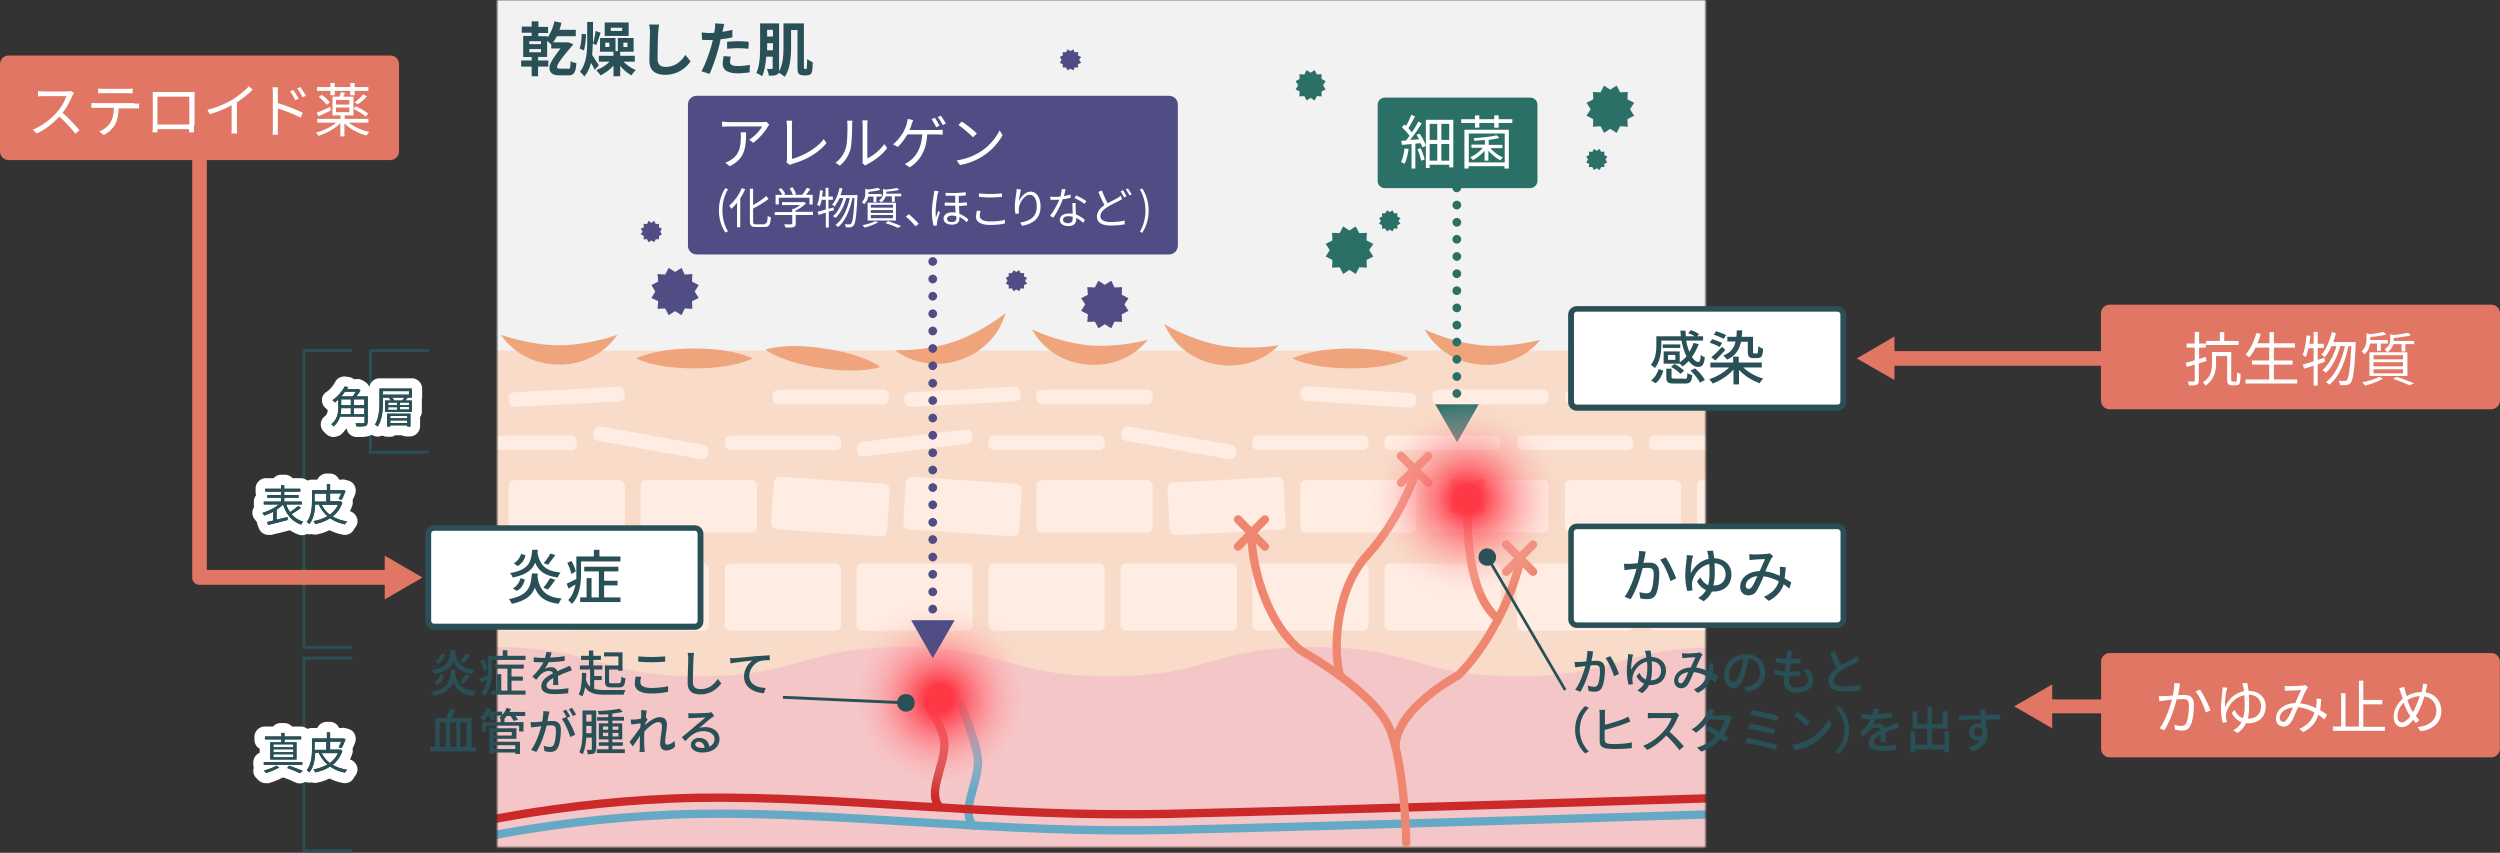 <svg width="900" height="307" viewBox="0 0 900 307" fill="none" xmlns="http://www.w3.org/2000/svg"><rect x="0" y="0" width="900" height="307" fill="#333333" stroke="none"/><mask id="a" maskUnits="userSpaceOnUse" x="179" y="0" width="435" height="305"><path d="M614 0H179v305h435V0z" fill="#F2F2F2"/></mask><g mask="url(#a)"><path d="M614.584 0H178.149v153.12h436.435V0z" fill="#F2F2F2"/><path d="M615.215 0H178.78v304.978h436.435V0z" fill="#F2F2F2"/><path d="M614.584 255.13H178.149V126.198h436.54V255.13h-.105z" fill="#F8DBC8"/><path d="M204.546 24.819c.631 0 .841-.316.841-2.84.631.42 1.472.631 2.103.736-.21 3.681-1.051 4.417-3.049 4.417h-3.05c-2.524 0-3.576-1.051-3.576-2.629 0-1.052.211-2.208 3.997-7.046h-3.366v-1.683l-.105.21c-.315-.315-.841-.84-1.367-1.261v5.784h-3.26v1.262h3.681v2.208h-3.681v3.47H191.4v-3.47h-3.786V21.77h3.786v-1.262h-3.05v-7.572h3.05v-1.157h-3.575V9.57h3.575V7.677h2.419v1.998h3.47v2.208h-3.47v1.157h3.26v.526c1.157-1.578 1.998-3.68 2.524-5.89l2.524.527c-.21.84-.421 1.682-.736 2.524h5.889v2.313h-6.836c-.42.842-.841 1.578-1.367 2.209h5.574l1.683.63c-.106.106-.106.316-.211.421-5.258 6.1-5.573 7.151-5.573 7.888 0 .42.315.526 1.051.526h2.945v.105zm-9.781-9.991h-4.206v1.052h4.206v-1.052zm0 2.84h-4.206v1.156h4.206v-1.157zM210.961 12.304c0 1.788-.315 4.312-.736 5.89l-1.578-.737c.526-1.367.737-3.575.737-5.258l1.577.105zm3.155 12.83c-.315-.63-.841-1.682-1.367-2.524-.421 1.788-1.157 3.47-2.419 4.943-.315-.526-1.052-1.367-1.577-1.683 2.313-2.944 2.629-6.94 2.629-10.621V7.887h2.103v7.782c.421-1.262.736-3.155.947-4.522l1.787.631c-.525 1.473-1.051 3.366-1.577 4.417l-1.262-.526c0 1.368-.105 2.735-.21 4.102.736 1.052 1.998 3.155 2.418 3.68l-1.472 1.683zm10.306-2.944c1.262 1.262 2.945 2.418 4.522 3.05-.526.42-1.262 1.261-1.577 1.892-1.472-.736-2.945-1.998-4.102-3.47v3.786h-2.418v-3.786a16.2 16.2 0 01-4.628 3.47c-.42-.525-1.156-1.472-1.577-1.893 1.788-.63 3.575-1.787 4.837-3.05h-3.891v-2.103h5.259v-1.472h-4.838v-4.943h5.574v4.733h.841V13.67h5.679v4.943h-4.838v1.472h5.259v2.104h-4.102zm1.893-9.255h-8.623V8.098h8.623v4.837zm-6.941 2.419h-1.472v1.577h1.472v-1.577zm4.628-5.363H219.9v1.156h4.102V9.991zm.42 6.94h1.473v-1.577h-1.473v1.577zM237.252 8.834c-.105.841-.21 1.998-.315 2.84-.105 2.208-.21 6.94-.21 9.57 0 2.103 1.262 2.839 2.839 2.839 3.47 0 5.679-1.998 7.151-4.312l1.893 2.314c-1.367 1.998-4.312 4.837-9.149 4.837-3.471 0-5.679-1.472-5.679-5.048 0-2.839.21-8.308.21-10.2 0-1.052-.105-1.999-.315-2.84h3.575zM263.544 13.461a23.954 23.954 0 01-4.101.631c-.211.947-.421 1.893-.631 2.734-.736 2.945-2.209 7.257-3.365 9.78l-2.945-.946c1.262-2.103 2.839-6.52 3.681-9.465.105-.526.315-1.156.42-1.787h-1.367c-1.051 0-1.788 0-2.524-.106l-.105-2.629c1.052.105 1.788.21 2.629.21.631 0 1.262 0 1.893-.105.105-.42.105-.841.211-1.262.105-.736.105-1.682.105-2.103l3.26.21c-.105.526-.316 1.473-.421 1.998l-.21.842c1.157-.21 2.419-.42 3.575-.736v2.734h-.105zm-.42 6.94a5.815 5.815 0 00-.316 1.789c0 .946.526 1.577 2.734 1.577 1.368 0 2.84-.105 4.417-.42l-.105 2.734c-1.157.105-2.629.315-4.312.315-3.575 0-5.363-1.262-5.363-3.365 0-.947.21-1.998.315-2.84l2.63.21zm-1.262-5.362c1.156-.106 2.629-.21 3.996-.21 1.157 0 2.419.104 3.681.21l-.105 2.523c-1.052-.105-2.314-.21-3.576-.21-1.472 0-2.734.105-4.102.21v-2.524h.106zM290.15 24.819c.106 0 .211 0 .211-.105.105-.105.105-.316.105-.736 0-.421.105-1.473.105-2.735.526.42 1.262.841 1.998 1.157 0 1.157-.105 2.524-.21 3.155-.105.631-.316 1.052-.736 1.262-.316.21-.842.315-1.262.315h-1.262c-.526 0-1.157-.21-1.472-.525-.421-.421-.526-.947-.526-2.735v-13.04h-2.314v6.205c0 3.26-.315 7.887-2.314 10.621-.42-.42-1.472-1.157-2.103-1.472-.105.315-.315.42-.631.63-.631.422-1.577.422-2.944.422-.106-.631-.421-1.788-.737-2.42h1.788c.316 0 .316-.104.316-.42v-3.996h-2.314c-.21 2.524-.631 5.153-1.472 7.046-.421-.316-1.473-.947-2.104-1.157 1.368-2.84 1.368-7.151 1.368-10.306V8.413h6.835v16.195c0 .526 0 1.052-.21 1.368 1.577-2.42 1.788-5.995 1.788-8.94V8.414h7.361v15.354c0 .526 0 .841.105.947 0 .105.106.105.211.105h.42zm-11.883-6.73v-2.525h-2.103v2.524h2.103zm-2.103-7.362v2.418h2.103v-2.418h-2.103z" fill="#295056"/><path d="M224.948 142.288c.105 1.157-.842 2.103-1.999 2.208l-37.543 1.998c-1.157.106-2.104-.841-2.209-1.998l-.105-1.051c-.105-1.157.841-2.104 1.998-2.209l37.544-1.998c1.157-.105 2.103.841 2.208 1.998l.106 1.052zM320.017 143.445a2.11 2.11 0 01-2.104 2.103h-37.649a2.11 2.11 0 01-2.103-2.103v-1.052a2.11 2.11 0 012.103-2.103h37.649a2.11 2.11 0 012.104 2.103v1.052zM367.446 142.288c.105 1.157-.842 2.103-1.998 2.208l-37.544 1.998c-1.157.106-2.104-.841-2.209-1.998l-.105-1.051c-.105-1.157.841-2.104 1.998-2.209l37.544-1.998c1.157-.105 2.103.841 2.208 1.998l.106 1.052zM414.981 143.445a2.11 2.11 0 01-2.104 2.103h-37.649a2.109 2.109 0 01-2.103-2.103v-1.052a2.11 2.11 0 012.103-2.103h37.649a2.11 2.11 0 012.104 2.103v1.052zM509.839 144.812c-.105 1.157-1.051 1.998-2.208 1.998l-37.544-2.524c-1.157-.105-1.998-1.052-1.998-2.208l.105-1.052c.105-1.157 1.052-1.998 2.208-1.998l37.544 2.524c1.157.105 1.998 1.051 1.998 2.208l-.105 1.052zM557.479 143.445a2.11 2.11 0 01-2.104 2.103h-37.649a2.11 2.11 0 01-2.103-2.103v-1.052a2.11 2.11 0 012.103-2.103h37.649a2.11 2.11 0 012.104 2.103v1.052zM207.7 159.956a2.109 2.109 0 01-2.103 2.103h-37.649a2.109 2.109 0 01-2.103-2.103v-1.052c0-1.157.946-2.103 2.103-2.103h37.649c1.157 0 2.103.946 2.103 2.103v1.052zM254.814 163.637c-.21 1.156-1.262 1.892-2.418 1.682l-37.018-6.625c-1.157-.211-1.893-1.262-1.683-2.419l.21-1.052c.211-1.156 1.262-1.893 2.419-1.682l37.018 6.625c1.157.21 1.893 1.262 1.683 2.419l-.211 1.052zM302.77 159.956a2.11 2.11 0 01-2.104 2.103h-37.649a2.11 2.11 0 01-2.103-2.103v-1.052a2.11 2.11 0 012.103-2.103h37.649a2.11 2.11 0 012.104 2.103v1.052zM350.094 157.432c.105 1.157-.736 2.208-1.788 2.313l-37.333 4.523c-1.157.105-2.209-.737-2.314-1.788l-.105-1.052c-.105-1.157.736-2.208 1.788-2.314l37.333-4.522c1.157-.105 2.209.737 2.314 1.788l.105 1.052zM397.734 159.956a2.11 2.11 0 01-2.104 2.103h-37.649a2.109 2.109 0 01-2.103-2.103v-1.052c0-1.157.946-2.103 2.103-2.103h37.649a2.11 2.11 0 012.104 2.103v1.052zM444.847 163.637c-.211 1.156-1.262 1.892-2.419 1.682l-37.018-6.625c-1.157-.211-1.893-1.262-1.683-2.419l.211-1.052c.21-1.156 1.262-1.893 2.418-1.682l37.018 6.625c1.157.21 1.893 1.262 1.683 2.419l-.21 1.052zM492.697 159.956a2.109 2.109 0 01-2.103 2.103h-37.649a2.109 2.109 0 01-2.103-2.103v-1.052c0-1.157.946-2.103 2.103-2.103h37.649c1.157 0 2.103.946 2.103 2.103v1.052zM540.232 159.956a2.11 2.11 0 01-2.104 2.103h-37.649a2.109 2.109 0 01-2.103-2.103v-1.052c0-1.157.946-2.103 2.103-2.103h37.649a2.11 2.11 0 012.104 2.103v1.052zM224.948 189.612a2.109 2.109 0 01-2.103 2.103h-37.649a2.109 2.109 0 01-2.103-2.103v-14.723c0-1.157.946-2.103 2.103-2.103h37.649c1.157 0 2.103.946 2.103 2.103v14.723zM272.482 189.612a2.11 2.11 0 01-2.104 2.103h-37.649a2.109 2.109 0 01-2.103-2.103v-14.723c0-1.157.946-2.103 2.103-2.103h37.649a2.11 2.11 0 012.104 2.103v14.723zM319.385 191.084c-.105 1.157-1.051 1.999-2.208 1.999l-37.544-2.524c-1.157-.106-1.998-1.052-1.998-2.209l.946-14.723c.105-1.157 1.052-1.998 2.209-1.998l37.544 2.524c1.156.105 1.998 1.052 1.998 2.208l-.947 14.723zM366.919 191.084c-.105 1.157-1.051 1.999-2.208 1.999l-37.544-2.524c-1.157-.106-1.998-1.052-1.998-2.209l.946-14.723c.106-1.157 1.052-1.998 2.209-1.998l37.544 2.524c1.157.105 1.998 1.052 1.998 2.208l-.947 14.723zM414.981 189.612a2.11 2.11 0 01-2.104 2.103h-37.649a2.109 2.109 0 01-2.103-2.103v-14.723c0-1.157.946-2.103 2.103-2.103h37.649a2.11 2.11 0 012.104 2.103v14.723zM462.83 188.455c.105 1.157-.841 2.104-1.998 2.209l-37.544 1.998c-1.157.105-2.103-.841-2.208-1.998l-.842-14.723c-.105-1.157.842-2.104 1.999-2.209l37.543-1.998c1.157-.105 2.104.841 2.209 1.998l.841 14.723zM509.944 189.612a2.109 2.109 0 01-2.103 2.103h-37.649a2.109 2.109 0 01-2.103-2.103v-14.723c0-1.157.946-2.103 2.103-2.103h37.649c1.157 0 2.103.946 2.103 2.103v14.723zM557.479 189.612a2.11 2.11 0 01-2.104 2.103h-37.649a2.11 2.11 0 01-2.103-2.103v-14.723a2.11 2.11 0 012.103-2.103h37.649a2.11 2.11 0 012.104 2.103v14.723zM207.7 224.948a2.109 2.109 0 01-2.103 2.103h-37.649a2.109 2.109 0 01-2.103-2.103v-19.981a2.11 2.11 0 012.103-2.104h37.649a2.11 2.11 0 012.103 2.104v19.981zM255.236 224.948a2.109 2.109 0 01-2.103 2.103h-37.649a2.109 2.109 0 01-2.103-2.103v-19.981a2.11 2.11 0 012.103-2.104h37.649a2.11 2.11 0 012.103 2.104v19.981zM302.77 224.948a2.11 2.11 0 01-2.104 2.103h-37.649a2.11 2.11 0 01-2.103-2.103v-19.981a2.11 2.11 0 012.103-2.104h37.649a2.11 2.11 0 012.104 2.104v19.981zM350.198 224.948a2.109 2.109 0 01-2.103 2.103h-37.649a2.109 2.109 0 01-2.103-2.103v-19.981a2.11 2.11 0 012.103-2.104h37.649a2.11 2.11 0 012.103 2.104v19.981zM397.734 224.948a2.11 2.11 0 01-2.104 2.103h-37.649a2.109 2.109 0 01-2.103-2.103v-19.981a2.11 2.11 0 012.103-2.104h37.649a2.11 2.11 0 012.104 2.104v19.981zM445.268 224.948a2.11 2.11 0 01-2.104 2.103h-37.649a2.11 2.11 0 01-2.103-2.103v-19.981a2.11 2.11 0 012.103-2.104h37.649a2.11 2.11 0 012.104 2.104v19.981zM492.697 224.948a2.109 2.109 0 01-2.103 2.103h-37.649a2.109 2.109 0 01-2.103-2.103v-19.981a2.11 2.11 0 012.103-2.104h37.649a2.11 2.11 0 012.103 2.104v19.981zM540.232 224.948a2.11 2.11 0 01-2.104 2.103h-37.649a2.109 2.109 0 01-2.103-2.103v-19.981a2.11 2.11 0 012.103-2.104h37.649a2.11 2.11 0 012.104 2.104v19.981zM605.224 143.445a2.11 2.11 0 01-2.104 2.103h-37.649a2.11 2.11 0 01-2.103-2.103v-1.052a2.11 2.11 0 012.103-2.103h37.649a2.11 2.11 0 012.104 2.103v1.052zM587.977 159.956a2.11 2.11 0 01-2.104 2.103h-37.649a2.11 2.11 0 01-2.103-2.103v-1.052a2.11 2.11 0 012.103-2.103h37.649a2.11 2.11 0 012.104 2.103v1.052zM635.511 159.956a2.11 2.11 0 01-2.103 2.103h-37.649a2.11 2.11 0 01-2.104-2.103v-1.052a2.11 2.11 0 012.104-2.103h37.649a2.11 2.11 0 012.103 2.103v1.052zM605.224 189.612a2.11 2.11 0 01-2.104 2.103h-37.649a2.11 2.11 0 01-2.103-2.103v-14.723a2.11 2.11 0 012.103-2.103h37.649a2.11 2.11 0 012.104 2.103v14.723zM652.758 189.612a2.11 2.11 0 01-2.103 2.103h-37.649a2.11 2.11 0 01-2.104-2.103v-14.723a2.11 2.11 0 012.104-2.103h37.649a2.11 2.11 0 012.103 2.103v14.723zM587.977 224.948a2.11 2.11 0 01-2.104 2.103h-37.649a2.11 2.11 0 01-2.103-2.103v-19.981a2.11 2.11 0 012.103-2.104h37.649a2.11 2.11 0 012.104 2.104v19.981zM635.511 224.948a2.11 2.11 0 01-2.103 2.103h-37.649a2.11 2.11 0 01-2.104-2.103v-19.981a2.11 2.11 0 012.104-2.104h37.649a2.11 2.11 0 012.103 2.104v19.981z" fill="#FFECE2"/><path d="M614.584 233.046c-31.655.946-33.443 10.411-68.357 10.411-36.808 0-36.808-10.517-73.616-10.517s-36.808 10.517-73.615 10.517c-36.808 0-36.808-10.517-73.616-10.517-36.807 0-36.807 10.517-73.615 10.517-36.808 0-36.808-10.517-73.616-10.517v73.195h436.435v-73.089z" fill="#F5C6C8"/><path d="M201.286 131.246c-14.618 0-20.928-10.727-20.928-10.727s10.201 3.786 20.928 3.786 20.928-3.786 20.928-3.786-6.31 10.727-20.928 10.727zM437.802 131.14c-14.303-2.629-18.614-14.407-18.614-14.407s9.359 5.574 19.876 7.572c10.516 1.893 21.243 0 21.243 0s-8.098 9.465-22.505 6.835zM345.573 129.563c-13.777 4.627-23.242-3.47-23.242-3.47s10.832.42 21.033-3.05c10.201-3.47 18.614-10.306 18.614-10.306s-2.629 12.199-16.405 16.826zM391.424 131.246c-14.513-1.262-19.876-12.62-19.876-12.62s9.78 4.732 20.507 5.679c10.727.946 21.138-1.998 21.138-1.998s-7.256 10.201-21.769 8.939zM532.766 131.246c-14.513-1.262-19.876-12.62-19.876-12.62s9.78 4.732 20.507 5.679c10.727.946 21.138-1.998 21.138-1.998s-7.256 10.201-21.769 8.939zM270.905 129.037s-6.309 3.576-20.927 3.576c-14.618 0-20.928-3.576-20.928-3.576s6.31-3.576 20.928-3.576c14.618 0 20.927 3.576 20.927 3.576zM507.21 129.037s-6.31 3.576-20.928 3.576c-14.618 0-20.928-3.576-20.928-3.576s6.31-3.576 20.928-3.576c14.618 0 20.928 3.576 20.928 3.576zM316.967 132.087s-6.836 2.629-21.243.421c-14.408-2.103-20.192-6.626-20.192-6.626s6.836-2.629 21.244-.42c14.512 2.103 20.191 6.625 20.191 6.625z" fill="#EFA47B"/><path d="M333.688 253.658s6.52 8.624 6.309 14.618c-.21 7.993-6.309 17.563-1.682 22.295" stroke="#CC2929" stroke-width="3" stroke-miterlimit="10" stroke-linecap="round"/><path d="M345.782 253.658s6.52 15.039 6.31 20.928c-.21 7.993-6.31 17.773-1.682 22.61" stroke="#65A9C4" stroke-width="3" stroke-miterlimit="10" stroke-linecap="round"/><path d="M338.315 287.1c19.632 0 35.546-15.914 35.546-35.545 0-19.632-15.914-35.546-35.546-35.546-19.631 0-35.545 15.914-35.545 35.546 0 19.631 15.914 35.545 35.545 35.545z" fill="url(#paint0_radial)"/><path d="M335.792 58.157c-.21 0-.42 0-.631-.105-.21-.105-.315-.21-.525-.316-.106-.105-.211-.315-.316-.526-.105-.21-.105-.42-.105-.63v-.316c0-.105 0-.21.105-.316.105-.105.105-.21.105-.315 0-.105.105-.21.211-.21.105-.106.21-.106.21-.21.105-.106.21-.106.315-.106.106 0 .211-.105.316-.105h.631c.105 0 .21.105.315.105.105 0 .211.105.316.105.105 0 .21.105.21.21.105.106.105.21.21.21.106.106.106.211.106.316 0 .106.105.21.105.316v.315c0 .421-.211.842-.526 1.157-.105.105-.316.21-.526.316-.105.105-.315.105-.526.105zM334.215 219.27c0-.842.736-1.578 1.577-1.578.842 0 1.578.736 1.578 1.578 0 .841-.736 1.577-1.578 1.577-.841 0-1.577-.631-1.577-1.577zm0-6.205c0-.841.736-1.578 1.577-1.578.842 0 1.578.737 1.578 1.578 0 .841-.736 1.577-1.578 1.577-.841 0-1.577-.736-1.577-1.577zm0-6.31c0-.841.736-1.577 1.577-1.577.842 0 1.578.736 1.578 1.577s-.736 1.578-1.578 1.578c-.841 0-1.577-.631-1.577-1.578zm0-6.205c0-.841.736-1.577 1.577-1.577.842 0 1.578.736 1.578 1.577 0 .842-.736 1.578-1.578 1.578-.841 0-1.577-.736-1.577-1.578zm0-6.31c0-.841.736-1.577 1.577-1.577.842 0 1.578.736 1.578 1.577 0 .842-.736 1.578-1.578 1.578-.841 0-1.577-.631-1.577-1.578zm0-6.204c0-.842.736-1.578 1.577-1.578.842 0 1.578.736 1.578 1.578 0 .841-.736 1.577-1.578 1.577-.841 0-1.577-.736-1.577-1.577zm0-6.31c0-.842.736-1.578 1.577-1.578.842 0 1.578.736 1.578 1.578 0 .841-.736 1.577-1.578 1.577-.841 0-1.577-.631-1.577-1.577zm0-6.205c0-.841.736-1.577 1.577-1.577.842 0 1.578.736 1.578 1.577s-.736 1.578-1.578 1.578c-.841 0-1.577-.737-1.577-1.578zm0-6.31c0-.841.736-1.577 1.577-1.577.842 0 1.578.736 1.578 1.577 0 .842-.736 1.578-1.578 1.578-.841 0-1.577-.631-1.577-1.578zm0-6.205c0-.841.736-1.577 1.577-1.577.842 0 1.578.736 1.578 1.577 0 .842-.736 1.578-1.578 1.578-.841 0-1.577-.736-1.577-1.578zm0-6.309c0-.842.736-1.578 1.577-1.578.842 0 1.578.736 1.578 1.578 0 .841-.736 1.577-1.578 1.577-.841 0-1.577-.631-1.577-1.577zm0-6.205c0-.841.736-1.578 1.577-1.578.842 0 1.578.737 1.578 1.578 0 .841-.736 1.577-1.578 1.577-.841 0-1.577-.736-1.577-1.577zm0-6.31c0-.841.736-1.578 1.577-1.578.842 0 1.578.737 1.578 1.578 0 .841-.736 1.577-1.578 1.577-.841 0-1.577-.631-1.577-1.577zm0-6.205c0-.841.736-1.577 1.577-1.577.842 0 1.578.736 1.578 1.577 0 .842-.736 1.578-1.578 1.578-.841 0-1.577-.736-1.577-1.578zm0-6.31c0-.841.736-1.577 1.577-1.577.842 0 1.578.736 1.578 1.577 0 .842-.736 1.578-1.578 1.578-.841 0-1.577-.631-1.577-1.578zm0-6.204c0-.842.736-1.578 1.577-1.578.842 0 1.578.736 1.578 1.578 0 .841-.736 1.577-1.578 1.577-.841 0-1.577-.736-1.577-1.577zm0-6.31c0-.842.736-1.578 1.577-1.578.842 0 1.578.736 1.578 1.578 0 .841-.736 1.577-1.578 1.577-.841 0-1.577-.631-1.577-1.577zm0-6.205c0-.841.736-1.577 1.577-1.577.842 0 1.578.736 1.578 1.577s-.736 1.577-1.578 1.577c-.841 0-1.577-.736-1.577-1.577zm0-6.31c0-.841.736-1.577 1.577-1.577.842 0 1.578.736 1.578 1.577s-.736 1.578-1.578 1.578c-.841 0-1.577-.631-1.577-1.578zm0-6.205c0-.841.736-1.577 1.577-1.577.842 0 1.578.736 1.578 1.577 0 .842-.736 1.578-1.578 1.578-.841 0-1.577-.736-1.577-1.578zm0-6.31c0-.84.736-1.577 1.577-1.577.842 0 1.578.736 1.578 1.578 0 .84-.736 1.577-1.578 1.577-.841 0-1.577-.631-1.577-1.577zm0-6.204c0-.842.736-1.578 1.577-1.578.842 0 1.578.736 1.578 1.578 0 .841-.736 1.577-1.578 1.577-.841 0-1.577-.736-1.577-1.577zm0-6.31c0-.841.736-1.578 1.577-1.578.842 0 1.578.736 1.578 1.578 0 .841-.736 1.577-1.578 1.577-.841 0-1.577-.63-1.577-1.577zm0-6.205c0-.841.736-1.577 1.577-1.577.842 0 1.578.736 1.578 1.577s-.736 1.578-1.578 1.578c-.841 0-1.577-.737-1.577-1.578zm0-6.31c0-.841.736-1.577 1.577-1.577.842 0 1.578.736 1.578 1.577 0 .842-.736 1.578-1.578 1.578-.841 0-1.577-.736-1.577-1.578zm0-6.204c0-.842.736-1.578 1.577-1.578.842 0 1.578.736 1.578 1.578 0 .84-.736 1.577-1.578 1.577-.841 0-1.577-.736-1.577-1.578zM335.792 227.156c-.21 0-.42 0-.631-.105-.21-.105-.42-.21-.525-.315-.106-.105-.211-.316-.316-.526-.105-.21-.105-.421-.105-.631 0-.421.21-.841.421-1.157.105-.105.21-.105.21-.21.105 0 .21-.105.315-.105.106 0 .211-.106.316-.106.526-.105 1.051.106 1.472.421.316.316.421.736.421 1.157 0 .421-.105.841-.421 1.157-.315.21-.736.42-1.157.42z" fill="#504C84"/><path d="M328.01 223.266l7.782 13.671 7.887-13.671H328.01zM422.974 88.445a2.11 2.11 0 01-2.103 2.103H250.819a2.11 2.11 0 01-2.103-2.103V37.65a2.11 2.11 0 012.103-2.103h170.052a2.11 2.11 0 012.103 2.103v50.795z" fill="#504C84"/><path d="M420.87 91.599H250.818c-1.788 0-3.155-1.368-3.155-3.155V37.649c0-1.788 1.367-3.155 3.155-3.155H420.87c1.787 0 3.155 1.367 3.155 3.155v50.795c0 1.787-1.473 3.155-3.155 3.155zM250.818 36.597c-.631 0-1.052.421-1.052 1.052v50.795c0 .63.421 1.051 1.052 1.051H420.87c.631 0 1.051-.42 1.051-1.051V37.649c0-.63-.42-1.052-1.051-1.052H250.818z" fill="#504C84"/><path d="M276.9 44.906c-.105.21-.42.526-.526.736-.841 1.472-2.839 4.101-5.258 5.784l-1.367-1.157c1.893-1.157 3.891-3.365 4.627-4.732h-11.988c-.737 0-1.578 0-2.419.105v-1.893c.736.105 1.577.21 2.419.21h12.094c.42 0 1.156-.105 1.472-.105l.946 1.052zm-8.308 2.734c0 5.679-.526 9.57-5.889 12.2l-1.577-1.263c.525-.21 1.262-.526 1.893-.946 3.26-1.998 3.68-5.048 3.68-8.519 0-.525 0-.946-.105-1.472h1.998zM283.104 58.367c.105-.316.21-.631.21-1.052V45.326c0-.526-.105-1.472-.21-1.893h2.103c-.105.526-.105 1.262-.105 1.893V57.21c3.996-1.052 8.939-3.786 11.463-7.151l.946 1.472c-2.734 3.365-7.046 5.994-12.304 7.467-.211.105-.526.21-.842.42l-1.261-1.051zM300.772 58.577c1.788-1.262 3.05-3.155 3.681-5.153.631-1.893.631-6.1.631-8.413 0-.631-.105-1.052-.105-1.578h1.893c0 .21-.105.842-.105 1.473 0 2.313-.105 6.835-.631 8.939-.631 2.208-1.998 4.311-3.786 5.784l-1.578-1.052zm9.676.105c.105-.315.105-.736.105-1.157v-12.62c0-.84-.105-1.367-.105-1.577h1.893c0 .21-.106.736-.106 1.578V57c1.893-.842 4.523-2.84 6.1-5.154l1.052 1.473c-1.788 2.419-4.733 4.627-7.152 5.784-.315.21-.525.315-.736.526l-1.051-.947zM337.37 46.799c.526 0 1.367 0 1.998-.106v1.788c-.631 0-1.472-.105-1.998-.105h-3.575c-.316 5.995-2.735 9.57-6.31 11.884l-1.788-1.262c.631-.21 1.262-.631 1.682-.947 2.104-1.577 4.312-4.312 4.628-9.675h-5.364c-.841 1.578-2.313 3.47-3.47 4.522l-1.683-.946c1.473-1.052 3.05-3.26 3.786-4.522.526-1.052.947-2.104 1.157-2.945.105-.526.315-1.052.315-1.683l1.999.421c-.211.526-.421 1.052-.526 1.472-.211.631-.421 1.367-.842 2.104h9.991zm-.315-.947c-.421-.841-1.157-2.103-1.683-2.944l1.157-.526c.526.736 1.262 1.998 1.682 2.84l-1.156.63zm1.682-4.206c.526.736 1.367 2.103 1.788 2.839l-1.157.526a12.967 12.967 0 00-1.788-2.84l1.157-.526zM352.829 54.686c3.26-1.998 5.784-5.153 7.046-7.782l1.052 1.788c-1.472 2.629-3.891 5.468-7.046 7.466-2.103 1.368-4.733 2.63-8.308 3.26l-1.157-1.682c3.681-.526 6.415-1.788 8.413-3.05zm-1.157-6.625l-1.367 1.367c-1.051-1.052-3.681-3.365-5.258-4.417l1.157-1.262c1.577.947 4.206 3.05 5.468 4.312zM258.812 75.719c0-3.05.841-5.68 2.313-7.993l.947.42c-1.368 2.21-1.999 4.944-1.999 7.573 0 2.629.631 5.363 1.999 7.572l-.947.42c-1.472-2.314-2.313-4.837-2.313-7.992zM268.276 68.146c-.526 1.157-1.051 2.209-1.788 3.26v10.412h-1.156v-8.834c-.631.841-1.368 1.577-2.104 2.208-.105-.315-.525-.946-.736-1.156 1.788-1.473 3.576-3.892 4.522-6.31l1.262.42zm6.941 12.41c.841 0 1.052-.526 1.157-2.84.315.21.736.42 1.157.526-.211 2.524-.526 3.47-2.209 3.47h-3.26c-1.682 0-2.103-.525-2.103-2.208V67.936h1.157v5.89c1.787-.947 3.575-2.21 4.732-3.261l.841 1.052c-1.472 1.156-3.575 2.418-5.573 3.47v4.627c0 .842.21 1.052 1.051 1.052h3.05v-.21zM292.779 77.4h-6.31v3.05c0 .737-.21 1.052-.736 1.263-.526.21-1.472.21-2.944.21-.106-.316-.316-.841-.526-1.157h2.524c.315 0 .42-.105.42-.315V77.4h-6.31v-1.052h6.31v-1.157h.631c.736-.42 1.578-.841 2.209-1.367h-6.52v-1.051h7.677l.21-.106.736.526c-.946 1.052-2.419 1.998-3.786 2.63v.42h6.31v1.157h.105zm-12.409-3.785h-1.157v-3.47h2.419c-.316-.632-.842-1.368-1.367-1.999l.946-.42c.631.63 1.262 1.577 1.472 2.103l-.525.315h3.26c-.211-.63-.631-1.577-1.157-2.313l1.051-.42c.526.735 1.052 1.787 1.262 2.418l-.631.315h2.84c.631-.736 1.262-1.787 1.683-2.523l1.262.42c-.526.736-1.052 1.472-1.578 2.103h2.419v3.47h-1.157v-2.418H280.37v2.419zM298.353 76.139v5.784h-1.052V76.56c-.946.315-1.787.525-2.629.84l-.315-1.156c.841-.21 1.788-.526 2.944-.841v-3.47h-1.472c-.21.84-.421 1.682-.736 2.313-.21-.105-.631-.42-.947-.526.631-1.367.947-3.365 1.052-5.258l1.052.21a96.441 96.441 0 01-.316 2.104h1.262V67.62h1.052v3.155h1.577v1.156h-1.577v3.26l1.788-.525.21 1.051-1.893.421zm10.306-5.994v.63c-.315 7.152-.736 9.57-1.367 10.412-.315.42-.631.526-1.052.63-.42.106-1.051 0-1.787 0 0-.315-.106-.84-.316-1.156.736.105 1.367.105 1.683.105.21 0 .42-.105.631-.315.526-.526.841-2.84 1.157-9.15h-.737c-.841 4.102-2.524 8.308-5.153 10.412-.21-.21-.631-.526-.946-.736 2.629-1.893 4.312-5.785 5.153-9.676h-1.262c-.736 2.735-2.209 5.68-3.891 7.152-.21-.21-.631-.526-.947-.631 1.683-1.262 3.05-3.997 3.786-6.52h-1.367a16.669 16.669 0 01-1.788 3.05c-.21-.211-.631-.527-.946-.632 1.262-1.367 2.208-3.68 2.734-6.1l1.052.21c-.211.842-.421 1.684-.736 2.42h5.048l1.051-.105zM312.55 70.67a4.419 4.419 0 01-1.472 2.84c-.211-.21-.526-.631-.842-.736 1.157-1.052 1.262-2.314 1.262-3.26v-1.578l.947.316c1.367-.21 2.839-.421 3.681-.631l.841.736c-1.157.315-2.84.526-4.312.736v.736h4.733v.947h-1.893v1.998h-1.052v-1.998h-1.893v-.106zm3.576 9.36c-1.262.736-3.261 1.472-4.838 1.893l-.841-.841c1.577-.316 3.47-.842 4.627-1.473l1.052.421zm-3.786-7.046h10.201v6.415H312.34v-6.415zm1.156 1.788h7.993V73.72h-7.993v1.052zm0 1.893h7.993v-1.052h-7.993v1.052zm0 1.893h7.993V77.4h-7.993v1.157zm10.938-8.834v.946h-2.314v1.998h-1.052V70.67h-2.208c-.21.736-.736 1.578-1.683 2.209-.105-.21-.526-.631-.736-.736 1.262-.842 1.472-1.893 1.472-2.735v-1.367l.947.21c1.472-.105 3.05-.315 3.996-.63l.841.736c-1.262.315-3.049.526-4.627.63v.737h5.364zm-4.733 9.885a45.697 45.697 0 014.733 1.788l-1.262.631c-.947-.526-2.63-1.157-4.417-1.682l.946-.737zM329.588 81.502c-1.052-1.262-2.314-2.629-3.471-3.47l1.052-.947c1.157.947 2.524 2.314 3.575 3.47l-1.156.947zM337.894 68.778c-.105.316-.21.736-.315 1.052-.316 1.472-.736 4.522-.736 6.204 0 .736 0 1.367.105 2.209.21-.736.631-1.683.841-2.314l.631.526c-.42 1.052-.946 2.63-1.051 3.47 0 .21-.106.526-.106.737v.525l-1.156.106c-.316-1.157-.631-2.84-.631-4.943 0-2.314.525-5.258.736-6.52 0-.316.105-.842.105-1.157l1.577.105zm10.201 5.153c-.841.105-1.787.21-2.839.21 0 .947.105 1.999.105 2.84 1.472.526 2.524 1.367 3.26 1.998l-.631 1.052c-.736-.842-1.682-1.473-2.629-1.893v.736c0 1.262-.946 1.998-2.629 1.998s-3.05-.736-3.05-2.209c0-1.051.947-2.208 2.945-2.208.526 0 .946 0 1.367.105 0-.841-.105-1.682-.105-2.524h-3.786V72.88c1.262.106 2.524.106 3.786.106V70.46h-3.471v-1.052c2.524.21 5.364 0 7.257-.21v1.157c-.736.105-1.578.105-2.524.21v2.524c1.051-.105 1.998-.21 2.944-.21v1.051zm-3.891 3.891c-.526-.105-.946-.21-1.472-.21-1.052 0-1.788.42-1.788 1.157 0 .841.631 1.156 1.788 1.156 1.262 0 1.577-.63 1.577-1.472 0-.21 0-.42-.105-.63zM353.039 75.928c-.21.632-.315 1.157-.315 1.788 0 1.157 1.156 1.999 3.68 1.999 2.209 0 4.207-.21 5.364-.632v1.368c-1.157.315-3.155.526-5.364.526-3.155 0-5.048-1.052-5.048-2.945 0-.841.211-1.578.316-2.209l1.367.106zm-.631-6.31c1.157.106 2.524.211 4.102.211 1.472 0 3.049-.105 4.206-.21v1.262c-1.052.105-2.734.21-4.206.21-1.578 0-2.84-.105-4.102-.21v-1.262zM367.551 68.251c-.315 1.157-.631 3.26-.736 4.312.631-1.577 2.209-3.576 4.207-3.576 2.103 0 3.575 2.104 3.575 5.364 0 4.312-2.734 6.205-6.625 6.94l-.736-1.156c3.365-.526 5.994-1.893 5.994-5.784 0-2.419-.841-4.207-2.524-4.207-1.893 0-3.786 2.84-3.891 4.838-.105.63-.105 1.157 0 1.893l-1.262.105a15.126 15.126 0 01-.21-2.524c0-1.472.315-3.786.526-5.048.105-.526.105-.946.105-1.367l1.577.21zM385.429 71.196c-.842.21-1.788.42-2.84.526-.736 2.208-2.208 4.943-3.365 6.625l-1.262-.63c1.262-1.473 2.629-3.997 3.365-5.785H378.172l-.105-1.157c.631.105 1.262.105 1.893.105.526 0 1.157 0 1.788-.105.21-.841.421-1.893.526-2.734l1.367.105c-.211.526-.316 1.472-.631 2.419.841-.105 1.682-.316 2.419-.526v1.157zm1.787 1.788v1.682c0 .526.106 1.578.106 2.524 1.367.526 2.418 1.262 3.26 1.999l-.631 1.051a9.724 9.724 0 00-2.524-1.788v.631c0 1.262-.842 2.314-2.735 2.314-1.682 0-3.154-.736-3.154-2.209 0-1.472 1.367-2.313 3.154-2.313.526 0 1.052 0 1.473.105 0-1.262-.105-2.84-.105-3.891h1.156v-.105zm-1.051 5.048c-.526-.105-1.052-.21-1.578-.21-1.156 0-1.893.525-1.893 1.261 0 .737.631 1.262 1.788 1.262 1.262 0 1.683-.736 1.683-1.472v-.841zm4.206-4.628c-.841-.736-2.524-1.682-3.575-2.103l.631-.946c1.157.525 2.944 1.472 3.681 2.103l-.737.946zM403.94 71.722c-.316.21-.736.42-1.157.631-1.052.526-2.84 1.367-4.312 2.314-1.472.946-2.314 1.998-2.314 3.155 0 1.262 1.262 2.103 3.681 2.103 1.683 0 3.786-.21 5.048-.526v1.367c-1.157.21-2.944.421-4.943.421-2.944 0-5.047-.841-5.047-3.26 0-1.578 1.051-2.945 2.734-4.102-.736-1.261-1.578-3.154-2.209-4.732l1.262-.526c.631 1.683 1.367 3.366 2.104 4.628 1.367-.842 2.839-1.473 3.68-1.999.421-.315.842-.525 1.052-.736l.421 1.262zm.315-3.26c.421.526.947 1.578 1.262 2.209l-.841.42a23.669 23.669 0 00-1.262-2.208l.841-.421zm1.788-.63c.421.63 1.052 1.577 1.367 2.102l-.841.421c-.316-.736-.842-1.578-1.262-2.208l.736-.316zM410.354 83.395c1.367-2.208 1.998-4.942 1.998-7.571 0-2.63-.631-5.364-1.998-7.572l.841-.42c1.472 2.313 2.313 4.942 2.313 7.992 0 3.154-.841 5.678-2.313 7.992l-.841-.42z" fill="#fff"/><path d="M397.734 102.536l2.314-1.472 1.157 2.419 2.734-.105-.105 2.734 2.419 1.262-1.473 2.208 1.473 2.314-2.419 1.262.105 2.734-2.734-.105-1.157 2.419-2.314-1.472-2.313 1.472-1.262-2.419-2.735.105.211-2.734-2.419-1.262 1.472-2.314-1.472-2.208 2.419-1.262-.211-2.734 2.735.105 1.262-2.419 2.313 1.472zM365.869 97.909l1.052-.631.525 1.051h1.262l-.105 1.157 1.157.526-.736 1.052.736 1.051-1.157.526.105 1.262-1.262-.105-.525 1.052-1.052-.631-.947.631-.631-1.052-1.156.105v-1.262l-1.052-.526.631-1.051-.631-1.052 1.052-.526V98.33h1.156l.631-1.051.947.63zM243.036 97.908l2.314-1.472 1.156 2.419 2.735-.21-.106 2.734 2.419 1.262-1.472 2.313 1.472 2.314-2.419 1.157.106 2.734-2.735-.105-1.156 2.419-2.314-1.473-2.314 1.473-1.262-2.419-2.734.105.21-2.734-2.418-1.157 1.367-2.314-1.367-2.313 2.418-1.262-.21-2.735 2.734.21 1.262-2.418 2.314 1.472zM234.518 80.241l.947-.736.631 1.157 1.156-.106v1.263l1.052.525-.631 1.052.631.947-1.052.63v1.157h-1.156l-.631 1.052-.947-.631-1.052.63-.525-1.05h-1.262l.105-1.157-1.157-.632.736-.946-.736-1.052 1.157-.525-.105-1.263 1.262.106.525-1.157 1.052.736zM385.324 18.404l1.052-.631.526 1.052 1.261-.106-.105 1.262 1.157.526-.736 1.052.736 1.051-1.157.526.105 1.157h-1.261l-.526 1.052-1.052-.631-.946.63-.631-1.05h-1.157v-1.158l-1.052-.526.631-1.051-.631-1.052 1.052-.526V18.72l1.157.106.631-1.052.946.63z" fill="#504C84"/><path d="M524.457 44.59c-.42 0-.841-.21-1.156-.421-.316-.316-.421-.736-.421-1.157 0-.42.21-.841.421-1.157l.21-.21c.105-.105.21-.105.315-.105.106 0 .211-.105.316-.105h.631c.105 0 .21 0 .315.105.105 0 .211.105.316.105.105 0 .105.105.21.21.316.316.421.736.421 1.157 0 .42-.105.841-.421 1.157-.315.21-.736.42-1.157.42zM522.88 141.656c0-.841.736-1.577 1.577-1.577.842 0 1.578.736 1.578 1.577 0 .842-.736 1.578-1.578 1.578-.841 0-1.577-.631-1.577-1.578zm0-6.099c0-.842.736-1.578 1.577-1.578.842 0 1.578.736 1.578 1.578 0 .841-.736 1.577-1.578 1.577-.841 0-1.577-.736-1.577-1.577zm0-6.205c0-.841.736-1.577 1.577-1.577.842 0 1.578.736 1.578 1.577s-.736 1.577-1.578 1.577c-.841 0-1.577-.736-1.577-1.577zm0-6.205c0-.841.736-1.577 1.577-1.577.842 0 1.578.736 1.578 1.577 0 .842-.736 1.578-1.578 1.578-.841 0-1.577-.631-1.577-1.578zm0-6.099c0-.842.736-1.578 1.577-1.578.842 0 1.578.736 1.578 1.578 0 .841-.736 1.577-1.578 1.577-.841 0-1.577-.736-1.577-1.577zm0-6.205c0-.841.736-1.578 1.577-1.578.842 0 1.578.737 1.578 1.578 0 .841-.736 1.577-1.578 1.577-.841 0-1.577-.736-1.577-1.577zm0-6.205c0-.841.736-1.577 1.577-1.577.842 0 1.578.736 1.578 1.577 0 .842-.736 1.578-1.578 1.578-.841 0-1.577-.631-1.577-1.578zm0-6.1c0-.84.736-1.577 1.577-1.577.842 0 1.578.736 1.578 1.578 0 .841-.736 1.577-1.578 1.577-.841 0-1.577-.736-1.577-1.577zm0-6.204c0-.841.736-1.578 1.577-1.578.842 0 1.578.737 1.578 1.578 0 .841-.736 1.577-1.578 1.577-.841 0-1.577-.736-1.577-1.577zm0-6.205c0-.841.736-1.577 1.577-1.577.842 0 1.578.736 1.578 1.577s-.736 1.578-1.578 1.578c-.841 0-1.577-.631-1.577-1.578zm0-6.1c0-.84.736-1.577 1.577-1.577.842 0 1.578.736 1.578 1.578 0 .841-.736 1.577-1.578 1.577-.841 0-1.577-.736-1.577-1.577zm0-6.204c0-.841.736-1.578 1.577-1.578.842 0 1.578.737 1.578 1.578 0 .841-.736 1.577-1.578 1.577-.841 0-1.577-.736-1.577-1.577zm0-6.205c0-.841.736-1.577 1.577-1.577.842 0 1.578.736 1.578 1.577s-.736 1.578-1.578 1.578c-.841 0-1.577-.631-1.577-1.578zm0-6.1c0-.84.736-1.577 1.577-1.577.842 0 1.578.736 1.578 1.578 0 .84-.736 1.577-1.578 1.577-.841 0-1.577-.736-1.577-1.577zm0-6.204c0-.841.736-1.578 1.577-1.578.842 0 1.578.737 1.578 1.578 0 .841-.736 1.577-1.578 1.577-.841 0-1.577-.736-1.577-1.577zm0-6.205c0-.841.736-1.577 1.577-1.577.842 0 1.578.736 1.578 1.577 0 .842-.736 1.578-1.578 1.578-.841 0-1.577-.631-1.577-1.578zM524.457 149.439c-.21 0-.42 0-.631-.106-.21-.105-.42-.21-.525-.315-.316-.316-.421-.736-.421-1.157 0-.42.21-.841.421-1.157.42-.315.946-.525 1.472-.42.105 0 .21.105.315.105.105 0 .211.105.316.105l.21.21c.316.316.421.737.421 1.157 0 .421-.105.841-.421 1.157-.105.105-.315.21-.526.315-.21.106-.42.106-.631.106z" fill="#2B7066"/><path d="M516.675 145.548l7.887 13.671 7.782-13.671h-15.669zM552.957 65.097a2.11 2.11 0 01-2.103 2.103h-52.267a2.11 2.11 0 01-2.104-2.103V37.754a2.11 2.11 0 012.104-2.103h52.267a2.11 2.11 0 012.103 2.103v27.343z" fill="#2B7066"/><path d="M550.853 67.726h-52.267a2.604 2.604 0 01-2.629-2.629V37.754a2.604 2.604 0 012.629-2.629h52.267a2.604 2.604 0 012.629 2.63v27.342c0 1.367-1.157 2.63-2.629 2.63zm-52.267-31.654c-.841 0-1.577.736-1.577 1.577v27.343c0 .841.736 1.577 1.577 1.577h52.267c.841 0 1.578-.736 1.578-1.577V37.649c0-.841-.737-1.578-1.578-1.578h-52.267z" fill="#2B7066"/><path d="M511.101 48.165c.946 1.367 1.893 3.155 2.208 4.312l-1.262.631c-.105-.42-.315-.946-.631-1.577l-1.893.21v8.939h-1.367v-8.834l-3.47.316-.211-1.473c.526 0 1.052-.105 1.683-.105.421-.526.841-1.052 1.262-1.683-.631-.946-1.788-2.208-2.734-3.05l.841-1.051c.21.21.421.316.631.526.736-1.157 1.472-2.84 1.893-3.996l1.367.525a52.718 52.718 0 01-2.419 4.312c.526.526.947 1.052 1.262 1.472.947-1.367 1.788-2.734 2.314-3.89l1.262.63c-1.157 1.893-2.734 4.207-4.207 5.995l3.26-.21c-.315-.526-.631-1.157-.946-1.683l1.157-.316zm-3.997 5.469c-.315 1.998-.736 3.996-1.472 5.363-.21-.21-.841-.526-1.262-.63.631-1.263 1.052-3.156 1.262-4.943l1.472.21zm4.312-.316c.631 1.262 1.157 2.945 1.472 4.102l-1.262.42c-.21-1.051-.736-2.839-1.367-4.101l1.157-.42zm11.779-10.2v17.141h-1.473v-.946h-7.046v1.157h-1.367V43.117h9.886zm-8.519 1.472v5.784h2.735V44.59h-2.735zm0 13.25h2.735v-5.994h-2.735v5.995zm7.046-13.25h-2.839v5.784h2.839V44.59zm0 13.25v-5.994h-2.839v5.995h2.839zM544.438 42.907v1.367h-4.943v1.683h-1.577v-1.683h-5.364v1.683h-1.577v-1.683h-4.943v-1.367h4.943V41.54h1.577v1.367h5.364V41.54h1.577v1.367h4.943zm-17.142 3.786h15.88V60.68h-1.577v-.841h-12.936v.841h-1.472V46.693h.105zm1.472 1.367v10.412h12.936V48.06h-12.936zm5.785 6.1c-1.157 1.367-2.84 2.734-4.312 3.47-.211-.315-.631-.736-.947-1.051 1.578-.631 3.366-1.998 4.522-3.366h-4.101v-1.157h4.838v-1.682c-1.262.105-2.63.21-3.786.315 0-.315-.211-.736-.316-.946 2.945-.21 6.415-.526 8.308-1.052l1.052.947c-1.052.315-2.419.526-3.891.736v1.788h4.942v1.157h-4.311c1.156 1.367 2.944 2.734 4.522 3.365-.316.21-.736.736-.947 1.051-1.472-.736-3.05-2.103-4.311-3.47v3.576h-1.368V54.16h.106z" fill="#fff"/><path d="M579.669 32.285l2.313-1.472 1.262 2.419 2.735-.105-.106 2.629 2.419 1.262-1.472 2.313 1.472 2.314-2.419 1.262.106 2.734-2.735-.21-1.262 2.419-2.313-1.473-2.209 1.473-1.262-2.42-2.734.211.105-2.734-2.419-1.262 1.473-2.314-1.473-2.313 2.419-1.262-.105-2.63 2.734.106 1.262-2.419 2.209 1.472zM485.756 82.975l2.313-1.473 1.262 2.42 2.735-.106-.106 2.734 2.419 1.262-1.472 2.209 1.472 2.313-2.419 1.262.106 2.735-2.735-.106-1.262 2.42-2.313-1.473-2.209 1.472-1.262-2.419-2.734.106.105-2.735-2.419-1.262 1.473-2.313-1.473-2.209 2.419-1.262-.105-2.734 2.734.105 1.262-2.419 2.209 1.473zM574.832 54.265l1.051-.631.526 1.051 1.157-.105v1.262l1.052.526-.631 1.052.631 1.051-1.052.526v1.157h-1.157l-.526 1.052-1.051-.631-1.052.63-.526-1.051h-1.262l.106-1.157-1.052-.526.631-1.051-.631-1.052 1.052-.526-.106-1.262 1.262.105.526-1.051 1.052.63zM471.77 26.186l1.472-.946.841 1.577 1.683-.105v1.683l1.472.841-.946 1.472.946 1.473-1.472.736v1.788l-1.683-.106-.841 1.578-1.472-.947-1.367.947-.842-1.578-1.788.106.106-1.788-1.473-.736.947-1.473-.947-1.472 1.473-.841-.106-1.683 1.788.105.842-1.577 1.367.946zM500.269 76.35l1.052-.631.526 1.051h1.262l-.105 1.157 1.156.631-.736.947.736 1.051-1.156.526.105 1.262-1.262-.105-.526 1.052-1.052-.631-.946.63-.631-1.051-1.157.105v-1.262l-1.052-.526.631-1.051-.631-.947 1.052-.63V76.77h1.157l.631-1.051.946.63z" fill="#2B7066"/><path d="M159.22 298.879s41.435-10.832 92.335-11.674c51.004-.736 107.163 7.151 169.105 5.784 61.942-1.367 204.23-5.889 204.23-5.889" stroke="#CC2929" stroke-width="3" stroke-miterlimit="10"/><path d="M159.22 304.663s41.435-10.832 92.335-11.674c50.899-.841 107.163 7.152 169.105 5.785 61.942-1.368 204.23-5.89 204.23-5.89" stroke="#65A9C4" stroke-width="3" stroke-miterlimit="10"/></g><path d="M154.382 163.321h-21.559v-37.649h21.559v1.052h-20.507v35.546h20.507v1.051zM126.725 233.572h-17.878v-107.9h17.878v1.052h-16.827V232.52h16.827v1.052zM126.725 306.872h-17.878v-70.461h17.878v1.052h-16.827v68.357h16.827v1.052z" fill="#295056"/><path d="M119.993 157.327c-.211 0-.526 0-.736-.105-.947-.211-1.683-.736-2.314-1.473-.946-.736-1.472-1.787-1.472-2.944s.526-2.314 1.472-2.945c.526-.42.946-.946 1.052-2.208l-.526-.526c-.947-.631-1.472-1.683-1.578-2.84-.105-1.261.526-2.523 1.578-3.154 1.577-1.052 2.629-2.524 3.155-3.576.736-1.472 2.313-2.209 3.891-1.998l1.262.21c.631.105 1.157.316 1.577.736h.631c.947-.21 1.893 0 2.735.526l.841.526c.631.421 1.052.946 1.367 1.683 1.683.315 3.05 1.787 3.05 3.575v9.36c0 3.575-2.629 4.627-3.365 4.837-1.052.316-2.314.316-4.207.316-1.683 0-3.26-1.157-3.576-2.84v-.105c0-.105-.105-.21-.105-.21-.631.946-1.367 1.788-2.313 2.524-.737.315-1.578.631-2.419.631zm4.732-3.05s0 .105 0 0c0 .105 0 0 0 0z" fill="#fff"/><path d="M140.501 157.222h-1.157c-.631 0-1.262-.21-1.788-.421l-.946.316c-1.052.21-2.104-.105-2.945-.736 0 0-.105-.106-.21-.106a3.545 3.545 0 01-2.104-2.313c-.315-1.052-.105-2.103.421-3.05 1.157-1.788 1.157-5.048 1.157-6.415v-4.627c0-1.998 1.682-3.681 3.681-3.681h11.673c1.998 0 3.681 1.683 3.681 3.681v3.155c0 .21 0 .42-.105.631v4.522c0 .736-.211 1.472-.631 1.998v3.26c0 1.998-1.683 3.681-3.681 3.681h-1.157c-.631 0-1.262-.211-1.788-.421h-2.524c-.315.421-.946.526-1.577.526z" fill="#fff"/><path d="M132.297 152.069c0 .736-.21 1.157-.736 1.262-.631.21-1.577.21-3.155.21-.105-.315-.315-.841-.42-1.156h2.839c.315 0 .421-.106.421-.421v-1.998h-8.834a8.378 8.378 0 01-2.314 3.575c-.105-.21-.526-.631-.841-.841 2.208-1.683 2.524-4.101 2.524-6.1v-2.734c-.421.316-.842.736-1.262 1.052a3.192 3.192 0 00-.842-.841c2.104-1.473 3.576-3.366 4.417-4.943l1.262.21c-.105.21-.315.526-.42.736h3.786l.21-.105.841.526c-.315.736-.946 1.472-1.472 2.208h4.101v9.36h-.105zm-9.465-5.153c0 .736-.105 1.472-.21 2.208h3.681v-2.208h-3.471zm1.368-5.889c-.421.526-.842 1.157-1.368 1.682h4.102c.421-.525.841-1.051 1.052-1.682H124.2zm-1.368 4.837h3.471v-2.103h-3.471v2.103zm8.308-2.103h-3.785v2.103h3.785v-2.103zm0 5.363v-2.208h-3.785v2.208h3.785zM148.388 143.13h-1.998l.315.105c-.21.315-.526.631-.841.946h2.419v4.102h-9.675v-4.102h2.103c-.211-.315-.421-.631-.736-.946l.42-.105h-2.524v1.367c0 2.629-.21 6.52-1.893 9.044-.21-.21-.736-.526-1.051-.631 1.577-2.419 1.682-5.889 1.682-8.413v-4.627h11.674v3.26h.105zm-1.157-2.314h-9.36v1.262h9.36v-1.262zm-7.887 8.098h8.413v4.627H146.6v-.421h-6.099v.421h-1.157v-4.627zm.42-3.05h3.155v-.946h-3.155v.946zm0 1.683h3.155v-.947h-3.155v.947zm.737 2.208v.841h6.099v-.841h-6.099zm6.099 2.524v-.946h-6.099v.946h6.099zm-1.788-8.098c.211-.315.526-.736.842-1.051h-4.523c.316.315.631.736.737 1.051h2.944zm2.419.737h-3.26v.946h3.26v-.946zm0 1.577h-3.26v.946h3.26v-.946z" fill="#295056"/><path d="M132.297 152.069c0 .736-.21 1.157-.736 1.262-.631.21-1.577.21-3.155.21-.105-.315-.315-.841-.42-1.156h2.839c.315 0 .421-.106.421-.421v-1.998h-8.834a8.378 8.378 0 01-2.314 3.575c-.105-.21-.526-.631-.841-.841 2.208-1.683 2.524-4.101 2.524-6.1v-2.734c-.421.316-.842.736-1.262 1.052a3.192 3.192 0 00-.842-.841c2.104-1.473 3.576-3.366 4.417-4.943l1.262.21c-.105.21-.315.526-.42.736h3.786l.21-.105.841.526c-.315.736-.946 1.472-1.472 2.208h4.101v9.36h-.105zm-9.465-5.153c0 .736-.105 1.472-.21 2.208h3.681v-2.208h-3.471zm1.368-5.889c-.421.526-.842 1.157-1.368 1.682h4.102c.421-.525.841-1.051 1.052-1.682H124.2zm-1.368 4.837h3.471v-2.103h-3.471v2.103zm8.308-2.103h-3.785v2.103h3.785v-2.103zm0 5.363v-2.208h-3.785v2.208h3.785zM148.388 143.13h-1.998l.315.105c-.21.315-.526.631-.841.946h2.419v4.102h-9.675v-4.102h2.103c-.211-.315-.421-.631-.736-.946l.42-.105h-2.524v1.367c0 2.629-.21 6.52-1.893 9.044-.21-.21-.736-.526-1.051-.631 1.577-2.419 1.682-5.889 1.682-8.413v-4.627h11.674v3.26h.105zm-1.157-2.314h-9.36v1.262h9.36v-1.262zm-7.887 8.098h8.413v4.627H146.6v-.421h-6.099v.421h-1.157v-4.627zm.42-3.05h3.155v-.946h-3.155v.946zm0 1.683h3.155v-.947h-3.155v.947zm.737 2.208v.841h6.099v-.841h-6.099zm6.099 2.524v-.946h-6.099v.946h6.099zm-1.788-8.098c.211-.315.526-.736.842-1.051h-4.523c.316.315.631.736.737 1.051h2.944zm2.419.737h-3.26v.946h3.26v-.946zm0 1.577h-3.26v.946h3.26v-.946z" fill="#295056"/><path d="M96.647 192.557c-1.578 0-2.945-.947-3.47-2.419l-.422-1.052c-.105-.315-.21-.631-.21-1.052-.105-.21-.315-.315-.42-.525-.106-.106-.21-.316-.316-.421-.841-.947-1.157-2.314-.841-3.47.105-.421.315-.737.525-1.052-.105-.316-.105-.631-.105-.947v-1.051c0-.842.316-1.683.842-2.314-.21-.421-.21-.841-.21-1.367v-1.052c0-1.998 1.682-3.68 3.68-3.68h2.84c.63-.842 1.682-1.262 2.839-1.262h1.157c1.157 0 2.103.525 2.839 1.262h2.945c1.998 0 3.681 1.682 3.681 3.68v1.052c0 .526-.106.946-.316 1.367.526.631.841 1.472.841 2.314v1.051c0 .631-.21 1.262-.42 1.788a4.968 4.968 0 01-.631 1.578c.736.525 1.262 1.367 1.472 2.313.21 1.262-.21 2.524-1.052 3.366-.841 1.682-2.734 2.418-4.416 1.787a14.697 14.697 0 01-3.155-1.577c-1.893.526-3.891 1.052-5.469 1.367l-1.052.316h-1.156z" fill="#fff"/><path d="M124.094 192.557c-.21 0-.526 0-.736-.105a17.915 17.915 0 01-4.732-1.578c-1.368.631-2.735 1.157-4.417 1.472-.736.211-1.367.106-1.998-.105-.316.105-.631.105-.947.105-1.052 0-2.103-.42-2.839-1.262a3.684 3.684 0 01-1.683-2.418c-.21-1.052 0-2.209.631-3.05 1.157-1.472 1.157-4.312 1.157-5.364v-3.891c0-1.998 1.682-3.68 3.681-3.68h1.998c.631-1.262 1.893-2.209 3.365-2.209h1.157c1.472 0 2.734.841 3.365 2.209h.841c.526-.106 1.052-.106 1.578.105l.841.21c1.052.316 1.893.947 2.314 1.893.42.947.526 1.998.21 2.945a23.188 23.188 0 01-.946 2.208c.105.631.105 1.262-.106 1.893-.21.736-.525 1.367-.841 2.103 1.157.316 2.103 1.262 2.524 2.419.421 1.262.105 2.735-.841 3.681 0 0-.105.105-.105.21-.737 1.473-1.999 2.209-3.471 2.209zm-15.669-1.262c.105 0 .105 0 0 0 .105 0 .105 0 0 0zm-.106-.211c0 .106.106.106 0 0 .106.106 0 .106 0 0z" fill="#fff"/><path d="M108.319 182.776c-.946.841-2.313 1.683-3.365 2.314 1.052 1.262 2.524 2.208 4.207 2.734-.316.21-.631.736-.737 1.051-3.365-1.156-5.363-3.68-6.52-7.256-.631.631-1.472 1.262-2.313 1.893v3.576c1.262-.316 2.629-.631 3.891-.947l.105 1.052c-2.524.631-5.153 1.367-7.046 1.788l-.42-1.052c.63-.105 1.366-.316 2.208-.526v-3.155c-1.052.526-2.209 1.052-3.155 1.367-.21-.315-.526-.736-.737-.946 2.104-.631 4.417-1.788 5.995-3.05h-5.469v-1.052h6.205V179.2h-4.943v-.946h4.943v-1.262h-5.679v-1.052h5.679v-1.262h1.157v1.262h5.784v1.052h-5.784v1.262h5.153v.946h-5.153v1.367h6.31v1.052h-5.574c.316 1.052.736 1.893 1.367 2.734 1.052-.631 2.209-1.577 2.945-2.208l.946.631zM123.255 180.989c-.736 2.104-1.998 3.786-3.471 4.943 1.368.841 3.155 1.472 5.154 1.788-.211.315-.631.736-.737 1.052-2.103-.421-3.891-1.157-5.363-2.209-1.577 1.052-3.365 1.683-5.363 2.103-.106-.315-.421-.841-.631-1.051 1.787-.316 3.575-.947 5.048-1.788-1.368-1.157-2.314-2.524-3.155-4.207h-1.262c-.106 2.314-.526 5.153-2.104 7.046-.21-.21-.631-.631-.946-.736 1.682-2.208 1.893-5.258 1.893-7.572v-3.891h5.363v-2.208h1.157v2.208h4.732l.842.211c-.421 1.156-.947 2.524-1.473 3.26l-1.051-.316c.315-.526.631-1.262.946-1.998h-3.996v2.84h3.786l.631.525zm-9.991-.42h4.207v-2.84h-4.207v2.84zm2.524 1.157c.736 1.367 1.683 2.629 2.945 3.575 1.262-.946 2.313-2.103 2.944-3.575h-5.889z" fill="#295056"/><path d="M108.319 182.776c-.946.841-2.313 1.683-3.365 2.314 1.052 1.262 2.524 2.208 4.207 2.734-.316.21-.631.736-.737 1.051-3.365-1.156-5.363-3.68-6.52-7.256-.631.631-1.472 1.262-2.313 1.893v3.576c1.262-.316 2.629-.631 3.891-.947l.105 1.052c-2.524.631-5.153 1.367-7.046 1.788l-.42-1.052c.63-.105 1.366-.316 2.208-.526v-3.155c-1.052.526-2.209 1.052-3.155 1.367-.21-.315-.526-.736-.737-.946 2.104-.631 4.417-1.788 5.995-3.05h-5.469v-1.052h6.205V179.2h-4.943v-.946h4.943v-1.262h-5.679v-1.052h5.679v-1.262h1.157v1.262h5.784v1.052h-5.784v1.262h5.153v.946h-5.153v1.367h6.31v1.052h-5.574c.316 1.052.736 1.893 1.367 2.734 1.052-.631 2.209-1.577 2.945-2.208l.946.631zM123.255 180.989c-.736 2.104-1.998 3.786-3.471 4.943 1.368.841 3.155 1.472 5.154 1.788-.211.315-.631.736-.737 1.052-2.103-.421-3.891-1.157-5.363-2.209-1.577 1.052-3.365 1.683-5.363 2.103-.106-.315-.421-.841-.631-1.051 1.787-.316 3.575-.947 5.048-1.788-1.368-1.157-2.314-2.524-3.155-4.207h-1.262c-.106 2.314-.526 5.153-2.104 7.046-.21-.21-.631-.631-.946-.736 1.682-2.208 1.893-5.258 1.893-7.572v-3.891h5.363v-2.208h1.157v2.208h4.732l.842.211c-.421 1.156-.947 2.524-1.473 3.26l-1.051-.316c.315-.526.631-1.262.946-1.998h-3.996v2.84h3.786l.631.525zm-9.991-.42h4.207v-2.84h-4.207v2.84zm2.524 1.157c.736 1.367 1.683 2.629 2.945 3.575 1.262-.946 2.313-2.103 2.944-3.575h-5.889z" fill="#295056"/><path d="M95.7 281.947c-1.05 0-2.103-.42-2.839-1.262l-.42-.42c-1.052-.947-1.473-2.314-1.157-3.576 0-.105 0-.105.105-.21-.105-.316-.21-.737-.21-1.052v-.947c0-1.577.946-2.944 2.313-3.47v-1.472c-1.157-.631-1.893-1.788-1.893-3.26v-1.052c0-1.998 1.683-3.681 3.681-3.681h3.05c.63-.841 1.683-1.262 2.839-1.262h1.157c1.157 0 2.103.526 2.84 1.262h3.155c1.998 0 3.68 1.683 3.68 3.681v1.052c0 1.262-.631 2.418-1.682 3.049v1.788c1.262.631 2.103 1.893 2.103 3.26v.947c0 .315 0 .631-.105.946.105.211.105.526.21.842.105 1.262-.315 2.524-1.367 3.26l-.946.841c-1.157.946-2.735 1.052-3.997.421-.841-.421-2.418-1.157-4.101-1.683-.105 0-.105-.105-.21-.105-1.473.841-3.47 1.577-5.154 2.103h-1.051z" fill="#fff"/><path d="M124.094 281.947c-.21 0-.526 0-.736-.105a17.877 17.877 0 01-4.732-1.577c-1.368.631-2.735 1.157-4.417 1.472-.736.21-1.367.105-1.998-.105-.316.105-.631.105-.947.105-1.052 0-2.103-.421-2.839-1.262a3.686 3.686 0 01-1.683-2.419c-.21-1.051 0-2.208.631-3.049 1.157-1.473 1.157-4.312 1.157-5.364v-3.891c0-1.998 1.682-3.681 3.681-3.681h1.998c.631-1.262 1.893-2.208 3.365-2.208h1.157c1.472 0 2.734.841 3.365 2.208h.841c.526-.105 1.052-.105 1.578.105l.841.211c1.052.315 1.893.946 2.314 1.893.42.946.526 1.998.21 2.944a23.104 23.104 0 01-.946 2.209c.105.631.105 1.262-.106 1.893-.21.736-.525 1.367-.841 2.103 1.157.316 2.103 1.262 2.524 2.419.421 1.262.105 2.734-.841 3.681 0 0-.105.105-.105.21-.737 1.472-1.999 2.208-3.471 2.208zm-15.669-1.367c.105.105.105.105 0 0 .105.105.105.105 0 0zm-.106-.105s.106.105 0 0c.106.105 0 0 0 0z" fill="#fff"/><path d="M108.845 275.321H94.963v-.946h13.882v.946zm-8.308.947c-1.262.736-3.155 1.577-4.733 1.998-.21-.21-.526-.631-.841-.841 1.577-.421 3.576-1.157 4.522-1.788l1.052.631zm.736-10.096h-5.89v-1.052h5.89v-1.262h1.157v1.262h5.994v1.052h-5.994v1.052h4.311v6.204h-9.465v-6.204h3.997v-1.052zm4.312 1.788h-7.152v1.051h7.152v-1.051zm0 1.788h-7.152v1.051h7.152v-1.051zm0 1.787h-7.152v1.052h7.152v-1.052zm-1.473 4.102c1.788.631 3.681 1.367 4.838 1.893l-.947.841c-1.051-.526-2.839-1.262-4.627-1.893l.736-.841zM123.253 270.379c-.736 2.103-1.998 3.786-3.47 4.943 1.367.841 3.154 1.472 5.153 1.788-.211.315-.631.736-.737 1.051-2.103-.42-3.891-1.157-5.363-2.208-1.577 1.051-3.365 1.682-5.363 2.103-.106-.315-.421-.841-.631-1.052 1.787-.315 3.575-.946 5.048-1.787-1.368-1.157-2.314-2.524-3.155-4.207h-1.262c-.106 2.314-.526 5.153-2.104 7.046-.21-.21-.631-.631-.946-.736 1.682-2.209 1.893-5.258 1.893-7.572v-3.891h5.363v-2.209h1.157v2.209h4.732l.842.21c-.421 1.157-.947 2.524-1.473 3.26l-1.051-.315c.315-.526.631-1.262.946-1.998h-3.996v2.839h3.786l.631.526zm-9.991-.421h4.207v-2.839h-4.207v2.839zm2.524 1.157c.736 1.367 1.683 2.629 2.945 3.576 1.262-.947 2.314-2.104 2.944-3.576h-5.889z" fill="#295056"/><path d="M108.845 275.321H94.963v-.946h13.882v.946zm-8.308.947c-1.262.736-3.155 1.577-4.733 1.998-.21-.21-.526-.631-.841-.841 1.577-.421 3.576-1.157 4.522-1.788l1.052.631zm.736-10.096h-5.89v-1.052h5.89v-1.262h1.157v1.262h5.994v1.052h-5.994v1.052h4.311v6.204h-9.465v-6.204h3.997v-1.052zm4.312 1.788h-7.152v1.051h7.152v-1.051zm0 1.788h-7.152v1.051h7.152v-1.051zm0 1.787h-7.152v1.052h7.152v-1.052zm-1.473 4.102c1.788.631 3.681 1.367 4.838 1.893l-.947.841c-1.051-.526-2.839-1.262-4.627-1.893l.736-.841zM123.253 270.379c-.736 2.103-1.998 3.786-3.47 4.943 1.367.841 3.154 1.472 5.153 1.788-.211.315-.631.736-.737 1.051-2.103-.42-3.891-1.157-5.363-2.208-1.577 1.051-3.365 1.682-5.363 2.103-.106-.315-.421-.841-.631-1.052 1.787-.315 3.575-.946 5.048-1.787-1.368-1.157-2.314-2.524-3.155-4.207h-1.262c-.106 2.314-.526 5.153-2.104 7.046-.21-.21-.631-.631-.946-.736 1.682-2.209 1.893-5.258 1.893-7.572v-3.891h5.363v-2.209h1.157v2.209h4.732l.842.21c-.421 1.157-.947 2.524-1.473 3.26l-1.051-.315c.315-.526.631-1.262.946-1.998h-3.996v2.839h3.786l.631.526zm-9.991-.421h4.207v-2.839h-4.207v2.839zm2.524 1.157c.736 1.367 1.683 2.629 2.945 3.576 1.262-.947 2.314-2.104 2.944-3.576h-5.889zM163.952 241.143c0 .42-.106.841-.106 1.262.737 4.101 2.524 5.994 7.467 6.52-.315.421-.736 1.157-.946 1.577-4.102-.525-6.1-2.103-7.152-4.942-.946 2.313-2.839 3.996-7.046 4.942-.21-.42-.525-1.156-.841-1.472 6.1-1.157 6.731-3.891 7.046-7.887h1.578zm0-7.046c0 .315-.106.736-.106 1.051.737 3.786 2.524 5.574 7.047 5.995-.316.42-.737 1.051-.842 1.472-3.891-.526-5.784-1.893-6.836-4.522-.841 2.208-2.734 3.786-6.94 4.522-.106-.421-.526-1.052-.842-1.367 5.784-1.052 6.415-3.26 6.731-7.151h1.788zm-7.677 11.673c1.262-.736 1.998-1.893 2.313-3.155l1.367.421c-.42 1.367-1.051 2.734-2.418 3.47l-1.262-.736zm3.891-10.096c-.421 1.367-1.052 2.524-2.419 3.26l-1.157-.841c1.157-.631 1.893-1.683 2.314-2.84l1.262.421zm5.468 9.991c.631-.842 1.578-2.103 1.998-2.945l1.578.526c-.736 1.052-1.578 2.208-2.314 2.945l-1.262-.526zm3.681-9.991c-.736 1.052-1.577 2.209-2.314 2.945l-1.367-.421c.631-.736 1.578-1.998 1.998-2.945l1.683.421zM189.192 236.095v1.472h-11.989v3.786c0 2.734-.421 6.731-2.84 9.149-.21-.315-.841-.946-1.157-1.156 1.262-1.368 1.893-3.05 2.209-4.733l-2.209 1.262-.525-1.577c.736-.316 1.787-.842 2.944-1.367v-6.836h5.364v-1.998h1.682v1.998h6.521zm-15.039 5.363c-.21-.841-.736-2.313-1.262-3.365l1.262-.631c.631 1.052 1.157 2.419 1.367 3.26l-1.367.736zm10.096 7.151h4.943v1.473h-12.305v-1.473h1.998v-5.889h1.578v5.889h2.208v-7.887h-4.522v-1.472h10.412v1.472h-4.417v2.84h4.101v1.472h-4.101v3.575h.105zM199.077 246.611c.105-.631.105-1.577.105-2.524-1.472.842-2.419 1.683-2.419 2.629 0 1.262 1.157 1.473 2.945 1.473 1.472 0 3.365-.211 4.943-.421l-.105 1.788c-1.262.21-3.366.315-4.943.315-2.629 0-4.733-.631-4.733-2.839 0-2.209 2.104-3.576 4.207-4.627-.21-.631-.736-.842-1.472-.842-1.157 0-2.209.526-2.945 1.262a14.958 14.958 0 00-1.577 1.893l-1.473-1.157c2.104-1.998 3.26-3.68 3.997-5.153h-.526c-.736 0-1.998 0-2.945-.105v-1.682c.947.105 2.209.21 3.05.21h1.052c.21-.841.42-1.578.42-2.103l1.893.105c-.105.42-.21 1.157-.526 1.893 1.788-.105 3.576-.211 5.259-.526v1.682c-1.683.316-3.891.421-5.784.526-.316.736-.842 1.578-1.368 2.314.526-.316 1.578-.526 2.209-.526 1.157 0 1.998.526 2.314 1.472a30.33 30.33 0 012.839-1.262c.631-.315 1.157-.525 1.683-.736l.736 1.683c-.526.105-1.262.421-1.788.631-.946.315-2.103.841-3.26 1.367 0 1.052.105 2.419.105 3.26h-1.893zM213.905 247.978c.946.316 2.208.421 3.786.421h7.466c-.21.421-.525 1.157-.631 1.683h-6.835c-3.576 0-5.679-.526-7.046-2.735-.211 1.262-.526 2.419-.947 3.366-.315-.211-1.051-.526-1.367-.737.947-1.787 1.157-4.627 1.157-7.782l1.577.105c0 .842-.105 1.578-.105 2.419.316 1.157.841 1.893 1.472 2.524v-6.205h-3.68v-1.472h3.26v-1.998h-2.84v-1.472h2.84v-1.893h1.577v1.893h2.735v1.472h-2.735v1.998h3.26v1.472h-2.944v2.314h2.734v1.472h-2.734v3.155zm8.518-11.673h-4.943v-1.472h6.626v6.625h-1.578v-.421h-3.26v4.207c0 .631.105.736.947.736h2.524c.736 0 .841-.315.946-2.419.316.316 1.052.526 1.472.631-.21 2.524-.631 3.26-2.208 3.26h-2.839c-1.788 0-2.314-.42-2.314-2.208v-5.679h4.837v-3.26h-.21zM230.836 243.667a5.964 5.964 0 00-.315 1.893c0 1.262 1.262 2.103 3.891 2.103 2.418 0 4.732-.316 6.099-.631v1.998c-1.367.316-3.575.631-6.099.631-3.786 0-5.89-1.262-5.89-3.575 0-.947.211-1.788.316-2.524l1.998.105zm-1.052-7.362c1.262.105 2.945.211 4.733.211 1.682 0 3.575-.106 4.943-.211v1.893c-1.262.105-3.261.21-4.943.21-1.788 0-3.365-.105-4.733-.21v-1.893zM249.87 235.043c-.105.631-.21 1.368-.21 1.999-.105 1.998-.21 5.994-.21 8.518 0 1.893 1.156 2.524 2.734 2.524 3.155 0 4.943-1.788 6.205-3.681l1.262 1.578c-1.157 1.682-3.576 3.996-7.572 3.996-2.735 0-4.522-1.157-4.522-4.102 0-2.524.21-7.046.21-8.833 0-.737-.105-1.473-.21-1.999h2.313zM264.593 236.936c1.262-.105 4.417-.42 7.678-.736 1.892-.105 3.68-.21 4.837-.315v1.788c-.946 0-2.524 0-3.47.315-2.314.736-3.891 3.26-3.891 5.258 0 3.26 3.049 4.312 5.889 4.417l-.631 1.893c-3.471-.21-7.151-1.998-7.151-5.994 0-2.629 1.577-4.838 3.049-5.784-1.577.21-5.889.631-7.887 1.051l-.21-1.998c.841.211 1.472.105 1.787.105zM171.313 268.906v1.577h-16.406v-1.577h1.788v-10.411h3.996c.421-1.052.947-2.419 1.157-3.366l1.998.421c-.42 1.052-.946 2.103-1.367 2.945h7.256v10.411h1.578zm-13.04 0h2.208v-8.834h-2.208v8.834zm5.994-8.834h-2.209v8.834h2.209v-8.834zm1.472 0v8.834h2.209v-8.834h-2.209zM189.086 257.759h-3.471c.316.421.631.947.842 1.367l-1.578.421c-.21-.526-.631-1.157-1.157-1.788h-1.262c-.315.316-.526.631-.841.947v1.262h6.836v3.365h-1.578v-2.103h-11.883v2.103h-1.473v-3.365h6.626v-1.262h.105c-.21-.106-.421-.211-.526-.316.316-.21.526-.421.841-.736h-2.734c.316.526.526.946.631 1.367l-1.472.421c-.105-.421-.526-1.157-.842-1.788h-.525c-.421.736-.947 1.367-1.473 1.788-.315-.316-.946-.736-1.367-.947 1.052-.946 1.998-2.313 2.629-3.681l1.578.421c-.105.316-.316.631-.526.947h4.312v1.156a6.385 6.385 0 001.577-2.524l1.578.421c-.106.316-.316.631-.526 1.052h5.679v1.472zm-11.358 9.255h9.465v4.417h-1.683v-.526h-7.782v.526h-1.578v-9.255h9.781v3.786h-8.203v1.052zm0-3.471v1.262h6.52v-1.262h-6.52zm0 4.733v1.367h7.782v-1.367h-7.782zM197.815 256.182l-.315 1.262c-.105.525-.211 1.367-.421 2.208.736-.105 1.367-.105 1.788-.105 1.682 0 3.05.736 3.05 3.155 0 2.103-.316 4.943-1.052 6.415-.631 1.157-1.472 1.577-2.734 1.577-.631 0-1.473-.105-2.104-.315l-.315-1.893c.736.21 1.683.421 2.208.421.631 0 1.157-.211 1.473-.842.526-1.157.736-3.365.736-5.153 0-1.472-.631-1.788-1.788-1.788-.315 0-.946 0-1.577.106-.631 2.629-1.893 6.625-3.681 9.464l-1.893-.736c1.788-2.313 3.05-6.205 3.681-8.518-.842.105-1.473.21-1.893.21a9.28 9.28 0 01-1.788.21l-.211-1.892h1.683c.526 0 1.472-.106 2.524-.211.21-1.262.421-2.629.421-3.786l2.208.211zm6.31 2.313c1.052 1.578 2.419 4.417 2.945 5.995l-1.788.841c-.526-1.893-1.893-5.048-3.05-6.52l1.683-.736c0 .21.105.315.21.42-.315-.736-.946-1.788-1.472-2.524l1.157-.526c.42.631 1.051 1.788 1.472 2.419l-1.157.631zm2.103-.736c-.42-.736-.946-1.788-1.472-2.419l1.157-.526c.421.631 1.157 1.788 1.472 2.419l-1.157.526zM214.535 269.642c0 .736-.21 1.262-.631 1.578-.42.21-1.156.315-2.313.315 0-.421-.211-1.157-.421-1.577h1.578c.21 0 .315-.106.315-.316v-4.101h-1.998c-.105 2.103-.526 4.311-1.262 5.994-.316-.21-.946-.631-1.262-.736 1.157-2.524 1.157-5.994 1.157-8.624v-6.415h4.943v13.882h-.106zm-1.577-5.574v-2.734h-1.893v2.629h1.893v.105zm-1.893-6.835v2.524h1.893v-2.524h-1.893zm13.882 12.514v1.367h-10.096v-1.367h4.207v-1.262h-3.471v-1.262h3.471v-1.051h-3.471v-5.784h3.365v-.947h-3.996v-1.262h3.996v-1.051c-1.156.105-2.313.105-3.365.105-.105-.316-.21-.842-.421-1.262 2.84-.105 6.1-.421 7.888-.842l1.157 1.157c-1.052.211-2.419.421-3.786.631v1.157h4.206v1.367h-4.206v.947H224v5.784h-3.575v1.051h3.786v1.262h-3.786v1.262h4.522zm-7.888-7.046h1.893v-1.157h-1.893v1.157zm1.893 2.314v-1.262h-1.893v1.262h1.893zm1.578-3.471v1.157h2.103v-1.157h-2.103zm2.103 2.314h-2.103v1.262h2.103v-1.262zM243.036 268.801a4.618 4.618 0 01-3.261 1.367c-1.261 0-2.103-.841-2.103-2.419 0-1.998.631-4.732.631-6.415 0-.946-.526-1.367-1.367-1.367-1.367 0-3.365 1.683-4.943 3.365 0 .631-.105 1.262-.105 1.788 0 1.578 0 2.84.105 4.417 0 .316.105.841.105 1.157h-1.893c0-.316.106-.841.106-1.157 0-1.683 0-2.629.105-4.627-.841 1.262-1.893 2.734-2.629 3.786l-1.157-1.578c.946-1.262 2.944-3.786 3.891-5.258 0-.526.105-1.052.105-1.472-.841.105-2.313.315-3.365.42l-.21-1.787h1.367c.526 0 1.472-.106 2.313-.316.105-.736.105-1.367.105-1.577 0-.421 0-.947-.105-1.473l2.104.105c-.106.421-.211 1.368-.316 2.524l.631.737c-.21.315-.526.841-.841 1.262 0 .21 0 .525-.105.736 1.367-1.262 3.575-2.84 5.258-2.84 1.788 0 2.629 1.052 2.629 2.524 0 1.788-.631 4.627-.631 6.415 0 .526.21.947.841.947.736 0 1.683-.526 2.524-1.367l.211 2.103zM257.126 257.759c-.315.211-.736.526-1.051.736-.947.631-3.05 2.524-4.312 3.576.736-.21 1.367-.316 2.103-.316 2.945 0 5.153 1.788 5.153 4.312 0 2.84-2.313 4.838-6.204 4.838-2.419 0-4.102-1.157-4.102-2.734 0-1.262 1.157-2.524 2.945-2.524 2.208 0 3.47 1.367 3.681 3.155 1.156-.526 1.893-1.473 1.893-2.735 0-1.682-1.683-2.839-3.892-2.839-2.839 0-4.522 1.367-6.625 3.575l-1.262-1.367c1.367-1.157 3.576-2.944 4.627-3.891.947-.841 3.05-2.524 3.891-3.26-.946 0-3.996.21-4.837.21-.421 0-.947.106-1.262.106l-.105-1.893c.42.105.946.105 1.367.105.946 0 4.943-.105 5.889-.211.631-.105.947-.105 1.157-.21l.946 1.367zm-3.47 11.463c-.105-1.262-.946-2.208-2.103-2.208-.736 0-1.262.42-1.262.946 0 .736.946 1.262 2.103 1.262.526.105.946 0 1.262 0z" fill="#295056"/><path d="M252.185 223.581a2.11 2.11 0 01-2.104 2.103h-93.807a2.11 2.11 0 01-2.103-2.103v-31.34a2.11 2.11 0 012.103-2.103h93.807a2.11 2.11 0 012.104 2.103v31.34z" fill="#fff"/><path d="M250.081 226.735h-93.807c-1.788 0-3.155-1.367-3.155-3.154v-31.34c0-1.787 1.367-3.155 3.155-3.155h93.807c1.788 0 3.155 1.368 3.155 3.155v31.34c0 1.787-1.367 3.154-3.155 3.154zm-93.807-35.65c-.631 0-1.052.42-1.052 1.051v31.339c0 .631.421 1.052 1.052 1.052h93.807c.631 0 1.052-.421 1.052-1.052v-31.339c0-.631-.421-1.051-1.052-1.051h-93.807z" fill="#295056"/><path d="M193.608 206.334c0 .526-.106.947-.106 1.472.842 4.733 2.945 7.152 8.729 7.677-.421.421-.841 1.262-1.157 1.893-4.837-.631-7.151-2.418-8.518-5.784-1.052 2.735-3.26 4.733-8.308 5.784-.21-.525-.631-1.262-1.052-1.682 7.152-1.367 7.888-4.522 8.308-9.255h2.104v-.105zm0-8.413c0 .421-.106.841-.106 1.157.842 4.417 2.945 6.52 8.308 7.046-.42.42-.841 1.262-1.051 1.788-4.522-.631-6.836-2.209-8.098-5.364-1.052 2.629-3.26 4.417-8.098 5.364-.105-.526-.631-1.262-.946-1.578 6.836-1.262 7.572-3.891 7.992-8.413h1.999zm-8.939 13.882c1.472-.842 2.313-2.209 2.734-3.681l1.577.526c-.525 1.682-1.262 3.26-2.944 4.101l-1.367-.946zm4.522-11.884c-.421 1.578-1.262 2.945-2.84 3.891l-1.367-1.052c1.367-.736 2.209-1.998 2.629-3.365l1.578.526zm6.415 11.673c.841-.946 1.788-2.418 2.419-3.47l1.893.631c-.842 1.262-1.893 2.524-2.63 3.47l-1.682-.631zm4.312-11.778c-.842 1.262-1.893 2.524-2.63 3.47l-1.577-.526c.841-.946 1.788-2.313 2.419-3.47l1.788.526zM223.369 200.339v1.788h-14.197v4.522c0 3.26-.421 7.887-3.26 10.727l-1.368-1.367c1.578-1.578 2.209-3.576 2.63-5.574-.842.526-1.788 1.052-2.524 1.472l-.631-1.787c.946-.421 2.103-1.052 3.47-1.683v-8.098h6.31v-2.419h1.998v2.419h7.572zm-17.668 6.31c-.21-1.052-.841-2.734-1.472-3.996l1.472-.736c.736 1.156 1.367 2.839 1.578 3.786l-1.578.946zm11.884 8.413h5.784v1.683h-14.513v-1.683h2.314v-6.941h1.788v6.941h2.629v-9.359h-5.259v-1.683h12.305v1.683h-5.153v3.365h4.837v1.683h-4.837v4.311h.105zM281.884 250.508l-.047 1.051 44.545 2.008.048-1.05-44.546-2.009z" fill="#295056"/><path d="M326.012 256.181c1.787.105 3.26-1.262 3.26-3.049.105-1.788-1.262-3.261-3.05-3.261-1.788-.105-3.26 1.262-3.26 3.05 0 1.683 1.262 3.155 3.05 3.26z" fill="#295056"/><path d="M140.71 210.54H71.827a2.604 2.604 0 01-2.629-2.629V50.164a2.604 2.604 0 012.63-2.63 2.604 2.604 0 012.629 2.63v155.013h66.359a2.604 2.604 0 012.629 2.629c0 1.472-1.262 2.734-2.735 2.734z" fill="#E27664"/><path d="M138.503 215.798l13.566-7.887-13.566-7.888v15.775zM142.604 54.475a2.11 2.11 0 01-2.104 2.103H3.155a2.11 2.11 0 01-2.103-2.103V23.136a2.11 2.11 0 012.103-2.103H140.5a2.11 2.11 0 012.104 2.103v31.34z" fill="#E27664"/><path d="M140.5 57.63H3.155C1.367 57.63 0 56.264 0 54.475V23.136c0-1.787 1.367-3.155 3.155-3.155H140.5c1.788 0 3.155 1.368 3.155 3.155v31.34c0 1.787-1.472 3.154-3.155 3.154zM3.155 22.085c-.631 0-1.052.42-1.052 1.051v31.34c0 .63.421 1.051 1.052 1.051H140.5c.631 0 1.052-.42 1.052-1.052V23.136c0-.63-.421-1.051-1.052-1.051H3.155z" fill="#E27664"/><path d="M26.608 33.443c-.106.21-.421.63-.526.946-.736 1.788-1.998 4.312-3.576 6.205 2.209 1.893 4.732 4.627 6.1 6.31l-1.473 1.262c-1.367-1.893-3.68-4.312-5.784-6.205-2.208 2.419-5.048 4.733-8.203 6.1l-1.367-1.367c3.366-1.368 6.52-3.787 8.624-6.205 1.472-1.578 2.944-4.102 3.47-5.89h-8.097c-.737 0-1.893.106-2.104.106v-1.893c.316 0 1.473.105 2.104.105h8.097c.736 0 1.262-.105 1.578-.21l1.157.736zM48.376 37.333c.42 0 1.157 0 1.683-.105v1.788h-7.362c-.105 2.314-.42 4.207-1.262 5.784-.736 1.367-2.313 2.945-4.101 3.786l-1.578-1.262c1.683-.631 3.155-1.893 3.997-3.26.946-1.472 1.157-3.26 1.262-5.258H32.917v-1.788c.526.105 1.157.105 1.788.105h13.671v.21zM37.23 33.547c-.736 0-1.367 0-1.893.106v-1.788c.63.105 1.262.105 1.893.105h8.518c.631 0 1.367 0 1.998-.105v1.788c-.63 0-1.367-.106-1.998-.106H37.23zM69.83 45.116v2.524h-1.788v-1.157H56.684v1.157h-1.787c0-.21.105-1.788.105-2.524V34.81v-1.683H70.04V45.116h-.21zM56.684 34.81v9.99h11.463v-9.99H56.684zM90.969 32.285c-1.473 1.473-3.47 3.155-5.68 4.523v9.044c0 .841 0 1.788.106 2.208h-2.103c.105-.42.105-1.472.105-2.208v-7.993c-2.209 1.262-5.153 2.419-7.888 3.26l-.841-1.577c3.47-.842 7.046-2.419 9.36-3.891 2.103-1.367 4.311-3.155 5.573-4.628l1.368 1.262zM100.013 37.123c2.734.841 6.73 2.314 8.939 3.47l-.736 1.788c-2.314-1.262-5.89-2.629-8.203-3.365v6.94c0 .632 0 1.789.105 2.525H98.12c.105-.631.105-1.683.105-2.524V33.653c0-.631 0-1.578-.21-2.209h2.103c-.105.631-.105 1.578-.105 2.209v3.47zm6.31-1.052c-.526-1.051-1.157-2.208-1.893-3.155l1.157-.525c.525.736 1.472 2.208 1.892 3.154l-1.156.526zm2.629-1.051a19.939 19.939 0 00-1.998-3.155l1.156-.526c.526.736 1.473 2.103 1.999 3.155l-1.157.526zM125.463 44.064c1.893 1.577 4.732 2.84 7.467 3.47-.316.316-.736.842-.947 1.262-2.944-.736-6.099-2.418-7.992-4.416v4.732h-1.473v-4.733c-1.998 1.999-5.153 3.681-7.887 4.523-.21-.421-.631-.947-.946-1.157 2.524-.631 5.468-1.998 7.361-3.576h-6.836v-1.367h8.414V41.54h-2.945v-6.73h2.524c.21-.526.421-1.157.526-1.683l1.472.315c-.21.526-.421.947-.631 1.367h3.681v6.731h-3.155v1.262h8.518v1.367h-7.151v-.105zm-6.31-4.312c-1.577.736-3.155 1.578-4.522 2.103L114 40.594c1.262-.526 3.05-1.263 4.838-2.104l.315 1.262zm-.21-7.046h-4.838V31.34h4.838v-1.472h1.577v1.472h5.574v-1.472h1.578v1.472h4.942v1.367h-4.942v1.578h-1.578v-1.578h-5.574v1.578h-1.577v-1.578zm-3.155 1.472c1.157.737 2.419 1.893 2.944 2.735l-1.156.841c-.526-.841-1.788-2.103-2.84-2.84l1.052-.736zm5.153 3.47h4.838v-1.682h-4.838v1.683zm0 2.735h4.838V38.7h-4.838v1.683zm10.727 1.578c-.947-.842-2.84-1.998-4.417-2.735l.841-.946c1.472.63 3.471 1.788 4.417 2.629l-.841 1.052zm.42-7.257c-.946 1.052-2.208 2.104-3.26 2.84l-1.156-.631c.946-.736 2.313-1.998 3.049-2.945l1.367.736zM663.591 144.707a2.11 2.11 0 01-2.103 2.103H567.68a2.11 2.11 0 01-2.103-2.103v-31.339a2.11 2.11 0 012.103-2.103h93.808a2.11 2.11 0 012.103 2.103v31.339z" fill="#fff"/><path d="M661.488 147.861h-93.807c-1.787 0-3.155-1.367-3.155-3.155v-31.339c0-1.788 1.368-3.155 3.155-3.155h93.807c1.788 0 3.155 1.367 3.155 3.155v31.339c0 1.683-1.367 3.155-3.155 3.155zm-93.807-35.651c-.631 0-1.051.421-1.051 1.052v31.339c0 .631.42 1.051 1.051 1.051h93.807c.631 0 1.052-.42 1.052-1.051v-31.339c0-.631-.421-1.052-1.052-1.052h-93.807z" fill="#295056"/><path d="M604.698 130.93h-5.784v-4.417h5.784v3.892c.842-.526 1.683-1.262 2.419-2.104-.736-1.577-1.367-3.47-1.788-5.679h-7.256v1.578c0 2.524-.421 5.994-2.314 8.308-.315-.316-1.051-.947-1.472-1.157 1.788-2.103 1.998-5.048 1.998-7.151v-3.155h8.834c-.105-.631-.105-1.367-.21-1.998h1.893c0 .736.105 1.367.105 1.998h3.155c-.631-.421-1.578-.841-2.314-1.052l.947-1.157c1.051.316 2.313.947 2.944 1.473l-.631.736h2.104v1.577h-6.1c.316 1.473.631 2.84 1.157 3.997.631-.947 1.157-1.999 1.472-3.155l1.893.42a21.412 21.412 0 01-2.419 4.628c.737 1.156 1.578 1.787 2.314 1.787.526 0 .736-.736.841-2.524.421.316 1.052.737 1.473.842-.316 2.734-.947 3.47-2.419 3.47-1.262 0-2.419-.841-3.365-2.103a21.158 21.158 0 01-2.314 1.998c-.105-.315-.631-.841-.947-1.052zm-10.306 5.995c1.367-.947 2.209-2.524 2.735-4.102l1.682.631c-.526 1.683-1.367 3.471-2.839 4.522l-1.578-1.051zm10.517-11.674h-6.31v-1.261h6.31v1.261zm1.472 11.148c.841 0 1.052-.21 1.052-2.103.42.315 1.262.631 1.788.736-.211 2.524-.842 3.05-2.63 3.05h-3.785c-2.419 0-2.945-.526-2.945-2.314v-3.05h1.893v2.945c0 .526.21.631 1.262.631h3.365v.105zm-3.365-8.624h-2.524v1.788h2.629v-1.788h-.105zm-.21 3.261c1.261.631 2.734 1.682 3.47 2.418l-1.367 1.157c-.631-.841-2.104-1.893-3.365-2.524l1.262-1.051zm7.361 1.577c1.472 1.157 2.945 2.945 3.576 4.207l-1.788.946c-.526-1.262-1.998-3.05-3.365-4.312l1.577-.841zM627.625 132.296c1.787 1.788 4.522 3.26 7.151 3.997-.421.42-1.052 1.156-1.262 1.682-2.734-.946-5.574-2.734-7.467-4.837v5.258h-1.998v-5.363c-1.893 2.208-4.732 3.996-7.467 5.047-.315-.42-.841-1.156-1.262-1.577 2.629-.841 5.364-2.419 7.152-4.207h-6.731v-1.787h8.203v-2.104h1.998v2.104h8.308v1.787h-6.625zm-8.519-7.361c-.841-.526-2.419-1.157-3.575-1.578l.841-1.262c1.157.316 2.734.947 3.576 1.368l-.842 1.472zm-3.05 3.681c1.052-.842 2.524-2.314 3.892-3.786l1.156 1.156c-1.156 1.262-2.418 2.63-3.575 3.786l-1.473-1.156zm4.523-6.626c-.842-.42-2.419-1.157-3.576-1.472l.736-1.262c1.157.315 2.84.946 3.681 1.367l-.841 1.367zm6.204 1.052c-.736 3.155-2.208 5.153-5.048 6.415-.21-.316-.946-1.157-1.367-1.472 2.524-.947 3.891-2.524 4.417-5.048h-2.944v-1.683h3.26c.105-.736.105-1.472.105-2.314h1.998c0 .842-.105 1.578-.21 2.314h4.101v5.153c0 .421 0 .631.105.736.105.105.211.105.421.105h.631c.21 0 .315 0 .421-.105.105-.105.21-.21.21-.526 0-.315.105-1.051.105-1.998a8.718 8.718 0 001.683.947c0 .946-.105 1.893-.316 2.313-.105.421-.42.737-.736.842-.315.105-.841.21-1.157.21H631.2c-.526 0-1.051-.105-1.472-.421-.316-.315-.526-.736-.526-1.998v-3.47h-2.419z" fill="#295056"/><path d="M757.185 131.666h-77.506a2.604 2.604 0 01-2.629-2.629 2.604 2.604 0 012.629-2.629h77.506a2.604 2.604 0 012.63 2.629 2.604 2.604 0 01-2.63 2.629z" fill="#E27664"/><path d="M681.994 121.149l-13.566 7.887 13.566 7.783v-15.67zM898.948 144.18a2.11 2.11 0 01-2.103 2.104H759.5a2.11 2.11 0 01-2.104-2.104v-31.339a2.11 2.11 0 012.104-2.103h137.345c1.157 0 2.103.946 2.103 2.103v31.339z" fill="#E27664"/><path d="M896.845 147.335H759.5c-1.788 0-3.155-1.367-3.155-3.155v-31.339c0-1.788 1.367-3.155 3.155-3.155h137.345c1.788 0 3.155 1.367 3.155 3.155v31.339c0 1.788-1.472 3.155-3.155 3.155zM759.5 111.789c-.631 0-1.052.421-1.052 1.052v31.339c0 .631.421 1.052 1.052 1.052h137.345c.631 0 1.052-.421 1.052-1.052v-31.339c0-.631-.421-1.052-1.052-1.052H759.5z" fill="#E27664"/><path d="M791.575 130.824v6.1c0 .841-.21 1.262-.736 1.577-.526.21-1.367.316-2.839.21-.106-.42-.211-1.051-.421-1.367h2.103c.316 0 .421-.105.421-.42v-5.679l-2.84.841-.42-1.472c.946-.211 1.998-.526 3.26-.947v-4.522h-2.945v-1.472h2.945v-4.207h1.577v4.207h2.419v1.472h-2.419v4.102l2.419-.737.21 1.473-2.734.841zm12.935 6.626c.211 0 .421 0 .526-.106.105-.105.211-.315.211-.736 0-.42.105-1.367.105-2.629.315.316.841.526 1.262.631 0 1.157-.105 2.419-.211 2.945-.105.525-.315.841-.631.946-.315.21-.736.21-1.156.21h-1.157c-.421 0-.947-.105-1.262-.42-.316-.316-.421-.631-.421-2.103v-7.993h-3.996v2.734c0 2.524-.631 5.784-3.786 7.888-.21-.316-.736-.947-.947-1.157 2.945-1.893 3.261-4.522 3.261-6.731v-4.206h6.94v9.57c0 .526.001.841.106.946.105.105.21.105.42.105h.736v.106zm1.368-13.251h-11.674v-1.473h4.943v-3.155h1.578v3.155h5.153v1.473zM827.015 136.609v1.472H808.4v-1.472h8.519v-5.363h-6.205v-1.473h6.205v-4.627h-4.943c-.631 1.367-1.367 2.524-2.208 3.47-.316-.21-.947-.736-1.368-.946 1.683-1.893 3.05-4.732 3.892-7.782l1.577.315c-.316 1.157-.736 2.314-1.157 3.366h4.312v-3.997h1.577v3.997h7.572v1.577h-7.572v4.627h6.731v1.473h-6.731v5.363h8.414zM834.377 131.139v7.677h-1.473v-7.151c-1.262.421-2.418.736-3.47 1.052l-.421-1.473c1.052-.315 2.419-.631 3.891-1.157v-4.732h-1.892c-.211 1.157-.526 2.209-.947 3.155-.316-.21-.841-.526-1.157-.736.842-1.788 1.157-4.417 1.472-7.046l1.368.21c-.105.947-.211 1.893-.421 2.84h1.577v-4.312h1.473v4.312h2.208v1.472h-2.208v4.312l2.419-.737.21 1.368-2.629.946zm13.671-7.992v.736c-.42 9.57-.946 12.83-1.788 13.882-.42.525-.841.736-1.472.841-.526.105-1.472.105-2.419 0 0-.421-.21-1.157-.42-1.578.946.106 1.787.106 2.208.106.316 0 .526-.106.736-.316.631-.736 1.157-3.891 1.578-12.199h-1.052c-1.052 5.468-3.365 11.147-6.836 13.882-.315-.316-.841-.736-1.262-.947 3.471-2.524 5.679-7.677 6.836-12.935h-1.683c-.946 3.576-2.839 7.572-5.153 9.57-.315-.316-.841-.631-1.262-.947 2.209-1.787 4.102-5.258 5.048-8.623h-1.788c-.736 1.577-1.472 2.945-2.418 3.996-.211-.21-.842-.736-1.157-.946 1.683-1.893 2.945-4.943 3.681-8.098l1.472.315a16.683 16.683 0 01-.946 3.261H848.048zM853.201 123.778c-.21 1.262-.736 2.629-1.998 3.786-.21-.316-.736-.842-1.052-1.052 1.473-1.367 1.788-3.05 1.788-4.417v-2.103l1.262.315c1.788-.21 3.681-.526 4.838-.841l1.051.946c-1.577.421-3.786.736-5.784.947v1.051h6.31v1.262h-2.524v2.63h-1.367v-2.63h-2.524v.106zm4.733 12.514c-1.683.947-4.312 1.998-6.416 2.524-.315-.315-.841-.946-1.156-1.157 2.103-.42 4.627-1.156 6.204-1.998l1.368.631zm-4.943-9.465h13.671v8.519h-13.671v-8.519zm1.472 2.524h10.622v-1.472h-10.622v1.472zm0 2.524h10.622v-1.472h-10.622v1.472zm0 2.524h10.622v-1.472h-10.622v1.472zm14.618-11.778v1.262h-3.155v2.629h-1.367v-2.629h-2.945c-.315 1.051-.946 2.103-2.208 2.944-.21-.315-.631-.841-.947-1.051 1.683-1.157 1.999-2.419 1.999-3.576v-1.893l1.156.316c1.893-.211 4.102-.526 5.259-.842l1.051.947c-1.682.42-3.996.736-6.204.946v1.052h7.361v-.105zm-6.31 13.04c2.314.736 4.733 1.683 6.31 2.314l-1.683.736c-1.262-.631-3.575-1.577-5.889-2.314l1.262-.736z" fill="#fff"/><path d="M573.568 234.518c-.105.421-.21.841-.21 1.262-.105.526-.315 1.367-.421 2.208.737-.105 1.368-.105 1.788-.105 1.683 0 3.05.736 3.05 3.155 0 2.103-.315 4.943-1.052 6.415-.525 1.157-1.472 1.578-2.734 1.578-.631 0-1.472-.105-2.103-.316l-.316-1.893c.736.211 1.683.421 2.209.421.631 0 1.157-.21 1.472-.841.526-1.157.736-3.366.736-5.154 0-1.472-.631-1.787-1.788-1.787-.315 0-.946 0-1.577.105-.631 2.629-1.893 6.625-3.681 9.465l-1.893-.736c1.788-2.314 3.05-6.205 3.681-8.519-.841.105-1.472.211-1.893.211a9.28 9.28 0 01-1.788.21l-.21-1.893h1.683c.525 0 1.472-.105 2.523-.21.211-1.262.421-2.63.421-3.786l2.103.21zm6.1 1.683c1.052 1.472 2.629 4.732 3.155 6.415l-1.788.841c-.526-1.893-1.893-5.048-3.05-6.52l1.683-.736zM594.181 234.203c.106.525.211 1.367.316 2.313 3.26.105 5.258 2.209 5.258 4.838 0 2.944-1.893 5.258-5.574 5.258h-.525c-.526 1.157-1.368 2.103-2.524 2.945l-1.683-1.052c1.052-.631 1.893-1.472 2.419-2.419a5.522 5.522 0 01-2.734-2.629l1.051-1.262c.526 1.157 1.262 1.998 2.314 2.419a15.15 15.15 0 00.526-3.891c0-.841 0-1.788-.106-2.524-2.944.631-4.732 3.26-5.153 5.363-.105.316-.105.631-.105 1.052 0 .315.105 1.262.211 1.683l-1.578.21c-.315-1.157-.631-3.05-.631-4.732 0-1.999.316-4.312.421-5.364v-.946l1.893.21-.316.946c-.21 1.052-.526 3.261-.42 4.523 1.051-2.314 3.154-3.892 5.468-4.417-.105-.526-.105-.947-.21-1.262a17.104 17.104 0 00-.316-1.157l1.998-.105zm3.786 7.256c0-1.788-1.051-3.26-3.365-3.365.105.841.105 1.788.105 2.734 0 1.472-.105 2.839-.42 4.101 2.313-.105 3.68-1.367 3.68-3.47zM617.527 245.771c-.526-.421-1.052-.842-1.683-1.368-.736 2.209-2.103 3.786-4.627 5.048l-1.473-1.262c2.735-1.156 3.997-2.944 4.628-4.732-1.368-.736-2.945-1.367-4.628-1.472-.631 1.577-1.472 3.47-2.103 4.417-.631.946-1.472 1.367-2.419 1.367-1.367 0-2.524-1.052-2.524-2.629 0-2.629 2.419-4.733 5.995-4.838a62.493 62.493 0 011.682-3.681c-.736 0-2.524.105-3.365.211-.421 0-.946.105-1.367.105l-.105-1.788c.42 0 1.051.105 1.367.105.946 0 3.05-.105 3.891-.21.421 0 .736-.105 1.052-.211l1.156.842c-.21.21-.42.42-.525.631-.421.736-1.157 2.419-1.893 3.996 1.577.21 3.049.736 4.417 1.262.105-.315.105-.631.105-1.052v-1.787l1.788.21a202.832 202.832 0 01-.316 3.365c.841.421 1.472.947 1.998 1.262l-1.051 2.209zm-9.781-3.786c-2.313.315-3.575 1.577-3.575 2.944 0 .631.42 1.052.841 1.052s.631-.105 1.052-.631c.525-.736 1.156-2.103 1.682-3.365zM627.728 247.348c.631-.105 1.157-.105 1.577-.21 2.314-.526 4.312-2.208 4.312-5.048 0-2.524-1.578-4.627-4.207-4.943-.21 1.578-.526 3.261-1.051 4.943-1.052 3.576-2.524 5.679-4.312 5.679-1.788 0-3.365-1.998-3.365-4.943 0-3.891 3.47-7.361 7.887-7.361 4.207 0 6.941 2.944 6.941 6.73 0 3.681-2.419 6.31-6.731 6.836l-1.051-1.683zm-1.157-5.573c.421-1.367.736-3.05.946-4.522-3.155.525-5.048 3.26-5.048 5.468 0 1.998.947 2.945 1.578 2.945.841-.105 1.683-1.157 2.524-3.891zM650.971 240.723c1.156 1.367 1.787 2.629 1.787 4.206 0 2.63-2.418 4.417-5.994 4.417-2.524 0-4.522-1.156-4.522-4.101 0-.421.105-1.157.105-1.893-1.262-.105-2.524-.316-3.576-.631l.106-1.683c1.156.421 2.418.631 3.68.737l.316-2.84c-1.262-.105-2.629-.315-3.681-.631l.105-1.683c1.052.316 2.419.526 3.786.631.105-.631.105-1.262.211-1.682.105-.421.105-.842 0-1.367l1.998.105c-.106.526-.211.946-.316 1.367l-.21 1.577c1.367 0 2.524-.105 3.47-.21l-.105 1.683c-1.157.105-2.103.21-3.575.21l-.316 2.84h.21c1.157 0 2.419-.106 3.681-.211l-.105 1.683c-1.052.105-2.209.21-3.26.21h-.631c-.105.631-.105 1.157-.105 1.578 0 1.577.946 2.524 2.839 2.524 2.629 0 4.102-1.157 4.102-2.84 0-1.157-.631-2.419-1.893-3.575l1.893-.421zM669.269 237.884c-.421.315-.947.525-1.472.841-1.157.631-3.471 1.682-5.154 2.839-1.577 1.052-2.523 2.104-2.523 3.366 0 1.367 1.261 2.208 3.996 2.208 1.893 0 4.312-.315 5.679-.631v1.998a38.034 38.034 0 01-5.679.421c-3.366 0-5.889-1.052-5.889-3.786 0-1.893 1.156-3.365 3.049-4.627-.841-1.473-1.682-3.471-2.524-5.364l1.788-.736a46.742 46.742 0 002.314 5.048c1.577-.946 3.26-1.788 4.206-2.314.631-.315 1.052-.631 1.473-.946l.736 1.683zM567.048 262.702c0-3.68 1.472-6.52 3.575-8.518l1.368.631c-1.999 1.998-3.261 4.627-3.261 7.887 0 3.261 1.368 5.89 3.261 7.888l-1.368.631c-2.103-2.104-3.575-4.943-3.575-8.519zM577.776 266.488c0 .841.42 1.052 1.261 1.262.526.105 1.368.105 2.209.105 1.893 0 4.732-.21 6.205-.631v2.103c-1.578.211-4.312.316-6.31.316-1.052 0-2.209-.105-2.945-.21-1.472-.316-2.314-.947-2.314-2.524v-9.781c0-.42-.105-1.157-.105-1.577h2.104c-.106.42-.105 1.157-.105 1.577v3.786c2.103-.526 4.942-1.367 6.73-2.103.526-.21 1.157-.526 1.683-.841l.736 1.787c-.631.211-1.262.526-1.893.737-1.893.736-5.048 1.682-7.362 2.313v3.681h.106zM604.487 257.445c-.105.21-.421.631-.526.946-.631 1.472-1.682 3.47-2.944 5.048 1.893 1.577 3.996 3.891 5.153 5.258l-1.578 1.367c-1.157-1.577-2.944-3.575-4.732-5.258-1.893 1.998-4.312 3.996-6.836 5.153l-1.472-1.472c2.944-1.157 5.573-3.26 7.361-5.258 1.262-1.368 2.419-3.366 2.84-4.733h-6.52c-.737 0-1.683.105-1.999.105v-1.998c.316.105 1.368.105 1.999.105h6.625c.631 0 1.262-.105 1.577-.21l1.052.947zM623.627 258.075a3.881 3.881 0 00-.526 1.157c-.421 1.472-1.367 3.365-2.524 5.153.631.421 1.262.842 1.683 1.157l-1.262 1.683c-.421-.316-1.052-.736-1.683-1.262-1.577 1.788-3.786 3.47-6.836 4.627l-1.577-1.472c3.155-.947 5.363-2.524 6.836-4.207-1.368-.841-2.735-1.683-3.681-2.208l1.157-1.368c1.051.526 2.418 1.262 3.68 2.104.947-1.367 1.788-3.05 2.104-4.312h-5.679c-1.157 1.577-2.84 3.365-4.733 4.627l-1.577-1.157c3.155-1.893 4.837-4.522 5.679-6.099.21-.316.526-1.052.631-1.578l1.998.631c-.316.526-.736 1.262-.947 1.578l-.21.421h4.312c.526 0 1.051-.106 1.367-.211l1.788.736zM639.822 268.276l-.736 1.788c-2.419-1.052-7.887-2.209-10.727-2.629l.737-1.788c2.944.526 8.308 1.682 10.726 2.629zm-.736-5.574l-.736 1.683c-2.103-.736-6.52-1.788-9.149-2.209l.631-1.682c2.629.42 7.046 1.367 9.254 2.208zm1.262-4.837l-.736 1.787c-2.103-.736-6.941-1.893-9.465-2.208l.631-1.683c2.314.211 7.257 1.262 9.57 2.104zM652.127 265.647c2.84-1.788 5.153-4.417 6.205-6.731l1.051 1.999c-1.262 2.313-3.47 4.732-6.309 6.52-1.788 1.157-4.102 2.208-6.836 2.629l-1.157-1.893c3.05-.526 5.363-1.472 7.046-2.524zm-.526-5.784l-1.367 1.472c-.946-.946-3.155-2.839-4.417-3.786l1.262-1.367c1.157.841 3.471 2.629 4.522 3.681zM665.693 262.702c0 3.681-1.473 6.521-3.576 8.519l-1.367-.631c1.998-1.998 3.26-4.627 3.26-7.888 0-3.26-1.367-5.889-3.26-7.887l1.367-.631c2.103 1.998 3.576 4.838 3.576 8.518zM676.945 267.014c.105-.631.105-1.577.105-2.524-1.472.841-2.418 1.683-2.418 2.629 0 1.262 1.156 1.472 2.944 1.472 1.473 0 3.366-.21 4.943-.42l-.105 1.788c-1.262.21-3.365.315-4.943.315-2.629 0-4.732-.631-4.732-2.839 0-2.209 2.103-3.576 4.206-4.628-.21-.631-.736-.841-1.472-.841-1.157 0-2.209.526-2.945 1.262a15.043 15.043 0 00-1.577 1.893l-1.472-1.157c2.103-1.998 3.26-3.681 3.996-5.153h-.526c-.736 0-1.998 0-2.945-.105v-1.683c.947.105 2.209.211 3.05.211h1.052c.21-.842.42-1.578.42-2.104l1.893.106c-.105.42-.21 1.156-.525 1.892 1.787-.105 3.575-.21 5.258-.525v1.682c-1.683.316-3.891.421-5.784.526-.316.736-.842 1.578-1.367 2.314.525-.316 1.577-.526 2.208-.526 1.157 0 1.998.526 2.314 1.472a30.07 30.07 0 012.839-1.262 20.721 20.721 0 011.683-.736l.736 1.683c-.526.105-1.262.42-1.788.631-.946.315-2.103.841-3.26 1.367 0 1.052.105 2.419.105 3.26h-1.893zM701.659 263.438v7.362h-1.683v-1.052H689.46v1.052h-1.683v-7.467h1.683v4.732h4.312v-5.784h-5.258v-6.205h1.682v4.628h3.681v-6.205h1.683v6.205h3.785v-4.628h1.788v6.205h-5.573v5.784h4.522v-4.732h1.577v.105zM720.168 259.127c-1.052-.105-2.734-.105-5.258-.105v2.734c.42.631.631 1.472.631 2.314 0 2.313-1.262 5.153-5.469 6.31l-1.472-1.473c2.103-.42 3.68-1.262 4.522-2.524-.316.211-.736.211-1.262.211-1.472 0-2.945-1.052-2.945-3.05 0-1.893 1.472-3.155 3.26-3.155.316 0 .631 0 .947.105v-1.472c-2.629 0-5.574.105-7.782.315l-.106-1.682c1.999 0 5.259-.106 7.783-.211v-.946c0-.421-.106-1.052-.106-1.262h1.999c0 .21-.106 1.051-.106 1.262v.841h5.259l.105 1.788zm-7.993 5.994c.947 0 1.578-.736 1.367-2.418-.315-.526-.736-.842-1.367-.842-.841 0-1.577.631-1.577 1.683 0 .946.736 1.577 1.577 1.577z" fill="#295056"/><path d="M663.59 222.95a2.11 2.11 0 01-2.103 2.103h-93.808a2.11 2.11 0 01-2.103-2.103v-31.339a2.11 2.11 0 012.103-2.104h93.808a2.11 2.11 0 012.103 2.104v31.339z" fill="#fff"/><path d="M663.59 222.95a2.11 2.11 0 01-2.103 2.103h-93.808a2.11 2.11 0 01-2.103-2.103v-31.339a2.11 2.11 0 012.103-2.104h93.808a2.11 2.11 0 012.103 2.104v31.339z" stroke="#295056" stroke-width="2" stroke-miterlimit="10"/><path d="M592.497 198.552c-.105.42-.211.946-.316 1.472a56.384 56.384 0 01-.526 2.629c.842-.105 1.578-.105 2.104-.105 1.998 0 3.575.841 3.575 3.786 0 2.419-.315 5.784-1.156 7.572-.631 1.367-1.788 1.788-3.261 1.788-.736 0-1.787-.106-2.418-.316l-.316-2.208c.841.21 1.998.42 2.524.42.736 0 1.367-.21 1.683-.946.631-1.262.946-3.891.946-6.1 0-1.788-.841-2.103-2.103-2.103-.421 0-1.157 0-1.893.105-.736 3.05-2.209 7.887-4.312 11.148l-2.208-.842c2.103-2.734 3.575-7.256 4.311-10.096-.946.106-1.787.211-2.208.211-.526.105-1.472.21-2.103.315l-.211-2.313h1.998c.631 0 1.788-.106 2.945-.211.316-1.577.526-3.155.526-4.417l2.419.211zm7.151 2.103c1.262 1.788 3.05 5.574 3.786 7.572l-2.103.946c-.631-2.208-2.209-5.889-3.681-7.677l1.998-.841zM616.686 198.236c.105.631.315 1.577.421 2.734 3.786.105 6.204 2.524 6.204 5.784 0 3.471-2.208 6.205-6.52 6.205h-.526c-.631 1.367-1.577 2.524-2.944 3.47l-1.998-1.156c1.262-.737 2.208-1.683 2.839-2.84a6.77 6.77 0 01-3.26-3.155l1.262-1.472c.631 1.367 1.577 2.313 2.734 2.839.421-1.367.526-2.944.526-4.522 0-1.051 0-2.103-.105-3.05-3.471.737-5.574 3.892-6.1 6.31-.105.421-.105.736-.105 1.157 0 .421.105 1.472.21 1.998l-1.893.211c-.42-1.368-.736-3.576-.736-5.574 0-2.314.421-5.048.526-6.31v-1.052l2.314.211c-.105.315-.211.736-.316 1.051-.21 1.262-.631 3.786-.526 5.364 1.262-2.735 3.681-4.628 6.416-5.259-.106-.631-.106-1.156-.211-1.472-.105-.421-.21-1.051-.315-1.367l2.103-.105zm4.522 8.518c0-2.103-1.262-3.786-3.996-3.996.105 1.052.105 2.103.105 3.155 0 1.683-.105 3.365-.526 4.837 2.734.106 4.417-1.472 4.417-3.996zM644.134 211.908c-.631-.526-1.262-1.052-1.999-1.578-.841 2.524-2.524 4.417-5.363 5.994l-1.788-1.472c3.26-1.367 4.733-3.47 5.364-5.574-1.683-.841-3.471-1.577-5.469-1.787-.736 1.787-1.788 4.101-2.524 5.258s-1.683 1.577-2.945 1.577c-1.682 0-2.944-1.156-2.944-3.049 0-3.155 2.839-5.574 7.046-5.679a238.713 238.713 0 011.893-4.312c-.841 0-3.05.105-3.996.21-.421 0-1.052.105-1.578.105l-.105-2.103c.526 0 1.157.105 1.683.105 1.156 0 3.68-.105 4.522-.21.42 0 .841-.105 1.156-.21l1.262 1.051c-.21.211-.42.526-.631.736-.525.947-1.367 2.84-2.208 4.733 1.893.21 3.576.841 5.153 1.577.105-.42.105-.841.105-1.156v-2.104l2.104.211c-.106 1.472-.211 2.734-.421 3.996a35.843 35.843 0 012.419 1.472l-.736 2.209zm-11.463-4.523c-2.735.316-4.207 1.893-4.207 3.471 0 .736.526 1.157 1.052 1.157.42 0 .736-.211 1.156-.736.631-.737 1.262-2.419 1.999-3.892z" fill="#295056"/><path d="M506.263 303.4s-.421-26.396-5.679-40.383c-5.258-13.987-32.286-28.816-32.286-28.816-11.252-8.939-17.142-27.342-17.773-40.804" stroke="#EF8770" stroke-width="3" stroke-miterlimit="10" stroke-linecap="round" stroke-linejoin="round"/><path d="M502.373 268.801c.21-13.881 22.716-25.765 22.716-25.765 10.306-10.411 18.509-26.502 21.979-40.278M509.313 171.104s-5.363 15.879-17.247 28.92c-11.884 13.04-12.094 35.861-9.57 43.328M528.349 181.409s-1.788 31.444 10.937 41.33M455.364 186.983l-9.676 9.781M445.688 186.983l9.676 9.781M514.151 164.163l-9.78 9.675M504.371 164.163l9.78 9.675M533.187 173.732l-9.781 9.676M523.406 173.732l9.781 9.676M551.907 196.026l-9.676 9.781M542.231 196.026l9.676 9.781" stroke="#EF8770" stroke-width="3" stroke-miterlimit="10" stroke-linecap="round" stroke-linejoin="round"/><path d="M528.347 215.167c19.632 0 35.546-15.914 35.546-35.546 0-19.631-15.914-35.545-35.546-35.545-19.631 0-35.545 15.914-35.545 35.545 0 19.632 15.914 35.546 35.545 35.546z" fill="url(#paint1_radial)"/><path d="M563.473 248.399l-28.079-47.955" stroke="#295056" stroke-miterlimit="10"/><path d="M538.13 198.971c-.841-1.472-2.84-1.998-4.312-1.156-1.472.841-1.998 2.839-1.157 4.311.842 1.473 2.84 1.998 4.312 1.157 1.578-.841 2.103-2.839 1.157-4.312z" fill="#295056"/><path d="M761.71 254.288h-25.239" stroke="#E27664" stroke-width="5" stroke-linecap="round" stroke-linejoin="round"/><path d="M738.785 246.4l-13.672 7.888 13.672 7.887V246.4zM898.95 269.537a2.109 2.109 0 01-2.103 2.103H759.502a2.11 2.11 0 01-2.104-2.103v-31.339a2.11 2.11 0 012.104-2.103h137.345c1.157 0 2.103.946 2.103 2.103v31.339z" fill="#E27664"/><path d="M898.95 269.537a2.109 2.109 0 01-2.103 2.103H759.502a2.11 2.11 0 01-2.104-2.103v-31.339a2.11 2.11 0 012.104-2.103h137.345c1.157 0 2.103.946 2.103 2.103v31.339z" stroke="#E27664" stroke-width="2" stroke-miterlimit="10"/><path d="M784.847 246.086c-.105.42-.21.841-.21 1.262-.106.631-.316 1.788-.526 2.944.946-.105 1.788-.105 2.313-.105 1.893 0 3.366.736 3.366 3.576 0 2.524-.316 5.784-1.262 7.467-.631 1.367-1.683 1.787-3.05 1.787-.736 0-1.788-.21-2.419-.315l-.315-1.788c.841.316 1.998.421 2.524.421.736 0 1.367-.211 1.787-1.052.631-1.367.947-4.101.947-6.415 0-1.893-.841-2.208-2.209-2.208-.525 0-1.367.105-2.208.105-.736 2.944-2.208 7.677-4.417 11.147l-1.683-.736c2.104-2.839 3.681-7.572 4.417-10.306-1.051.105-2.103.21-2.629.315-.526.106-1.367.211-1.893.211l-.21-1.788h1.893c.736 0 1.893-.105 3.155-.21.315-1.473.526-3.155.526-4.523l2.103.211zm7.151 2.208c1.262 1.683 3.05 5.469 3.786 7.467l-1.683.736c-.631-2.103-2.208-5.784-3.68-7.572l1.577-.631zM809.035 245.875c.105.631.316 1.682.421 2.839 3.891 0 6.205 2.419 6.205 5.574 0 3.365-2.104 6.099-6.416 6.099h-.736c-.631 1.367-1.577 2.524-2.944 3.471l-1.578-.947c1.367-.736 2.314-1.682 2.945-2.944-1.472-.526-2.629-1.683-3.471-3.261l.947-1.156c.736 1.472 1.683 2.524 3.05 2.944.526-1.472.631-3.155.631-4.942 0-1.157-.105-2.209-.105-3.261-3.576.631-5.89 3.786-6.521 6.415-.105.421-.21.842-.105 1.262 0 .421.105 1.368.316 1.999l-1.473.21c-.42-1.262-.631-3.365-.631-5.363 0-2.314.421-5.259.526-6.416v-.946l1.788.105-.316.947c-.315 1.367-.736 4.417-.525 6.099 1.156-3.05 3.891-5.258 6.835-5.784-.105-.631-.21-1.262-.315-1.577-.105-.421-.21-.947-.316-1.262l1.788-.105zm.21 12.83c2.945 0 4.733-1.683 4.733-4.417 0-2.209-1.367-4.102-4.417-4.207.105 1.052.105 2.209.105 3.365.105 1.893-.105 3.681-.421 5.259zM836.798 259.021c-.631-.526-1.367-1.157-2.208-1.683-.842 2.734-2.419 4.733-5.469 6.205l-1.367-1.157c3.26-1.367 4.732-3.576 5.469-5.889-1.788-.947-3.786-1.683-5.89-1.893-.841 1.788-1.787 4.312-2.629 5.468-.736 1.052-1.577 1.473-2.629 1.473-1.577 0-2.734-1.157-2.734-2.84 0-3.049 2.839-5.468 6.941-5.573.736-1.683 1.472-3.471 2.208-4.733-.841.105-3.365.21-4.312.21-.42 0-1.051.106-1.577.106l-.105-1.788c.526.105 1.157.105 1.577.105 1.052 0 3.786-.105 4.733-.21.42 0 .736-.106 1.051-.211l1.052.842c-.21.21-.421.42-.526.736-.631.946-1.472 3.05-2.313 5.048 2.103.21 3.996.841 5.678 1.682.106-.525.106-1.051.211-1.577 0-.526.105-1.262 0-1.893l1.682.21c-.105 1.473-.21 2.84-.42 3.997.946.525 1.788 1.156 2.524 1.577l-.947 1.788zm-11.358-4.312c-2.944.21-4.732 1.998-4.732 3.786 0 .841.631 1.367 1.157 1.367s.841-.21 1.262-.736c.841-.947 1.682-2.84 2.313-4.417zM858.567 261.545v1.577h-18.719v-1.577h2.944v-11.989h1.578v11.989h4.837v-16.511h1.578v6.941h6.836v1.577h-6.836v8.098h7.782v-.105zM873.817 246.296c-.106.526-.211 1.262-.316 1.577-.105.421-.21.947-.315 1.367 3.365.526 5.679 3.155 5.679 6.731 0 4.101-2.945 6.731-7.467 7.256l-1.052-1.472c4.312-.421 6.731-2.629 6.731-5.889 0-2.735-1.683-4.733-4.312-5.153-.736 2.629-1.893 5.363-3.05 7.046.421.526.841 1.051 1.262 1.472l-1.262 1.052c-.315-.421-.631-.736-.946-1.157-1.262 1.577-2.524 2.629-4.102 2.629-1.577 0-2.944-1.367-2.944-3.786s1.367-4.838 3.26-6.415l-.631-1.893c-.211-.631-.421-1.367-.631-1.893l1.788-.526c.105.526.315 1.262.42 1.788.105.526.316 1.052.526 1.578 1.788-1.052 3.576-1.473 5.363-1.473.106-.526.211-1.051.316-1.472.105-.421.105-1.157.105-1.578l1.578.211zm-6.1 11.568c-.21-.21-.315-.526-.526-.841-.631-.947-1.262-2.419-1.893-3.997-1.367 1.262-2.208 3.155-2.208 4.838 0 1.367.631 2.208 1.577 2.208 1.052 0 2.104-1.051 3.05-2.208zm.947-1.472c.841-1.473 1.787-3.681 2.418-5.784-1.577.105-3.05.525-4.417 1.472a34.794 34.794 0 001.578 3.681c.105.21.315.42.421.631z" fill="#fff"/><defs><radialGradient id="paint0_radial" cx="0" cy="0" r="1" gradientUnits="userSpaceOnUse" gradientTransform="translate(338.316 251.532) scale(35.596)"><stop offset=".139" stop-color="#FF3846"/><stop offset="1" stop-color="#FBDFDB" stop-opacity="0"/></radialGradient><radialGradient id="paint1_radial" cx="0" cy="0" r="1" gradientUnits="userSpaceOnUse" gradientTransform="translate(528.302 179.595) scale(35.596)"><stop offset=".139" stop-color="#FF3846"/><stop offset="1" stop-color="#FBDFDB" stop-opacity="0"/></radialGradient></defs></svg>
